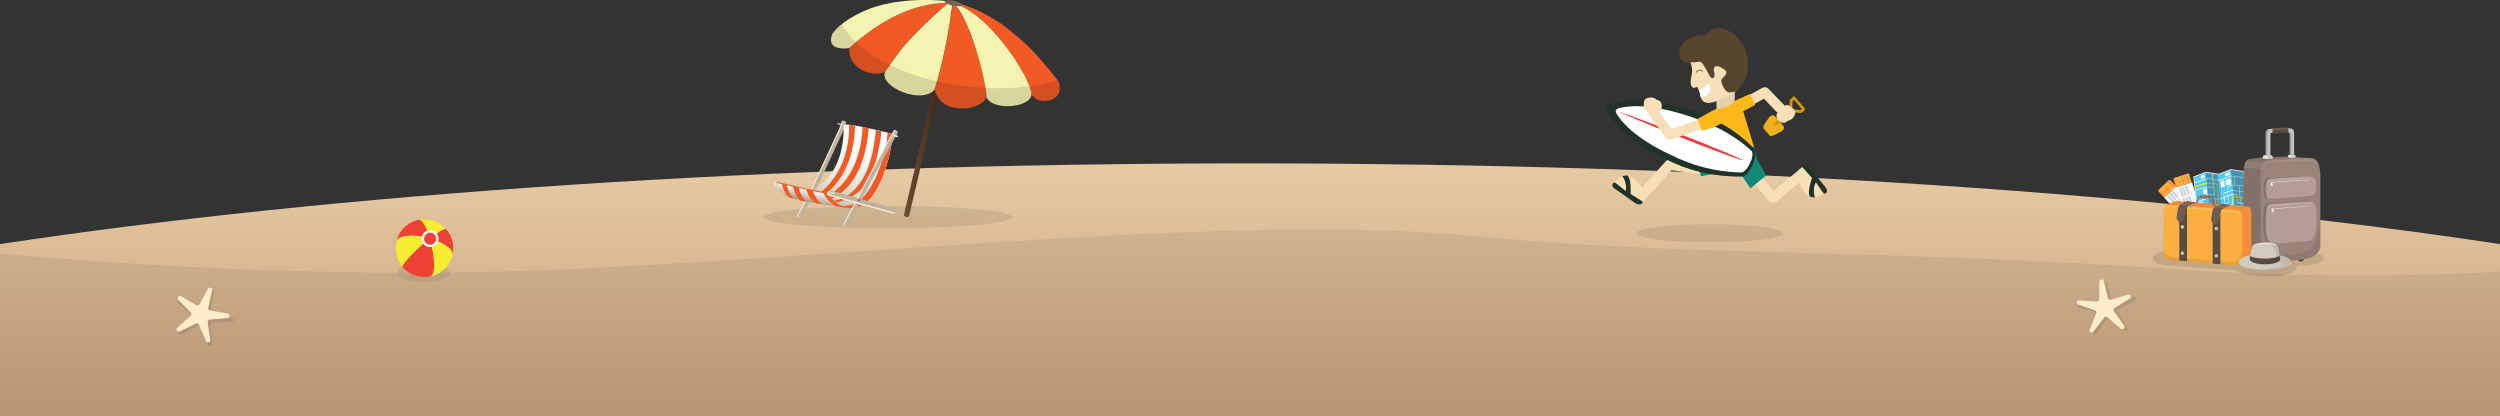 <?xml version="1.0" encoding="utf-8"?>
<!-- Generator: Adobe Illustrator 19.0.0, SVG Export Plug-In . SVG Version: 6.00 Build 0)  -->
<svg version="1.1" id="Layer_1" xmlns="http://www.w3.org/2000/svg" xmlns:xlink="http://www.w3.org/1999/xlink" x="0px" y="0px"
	 viewBox="0 0 1400.1 233" style="enable-background:new 0 0 1400.1 233;" xml:space="preserve">
<rect x="0" y="0" width="1400.1" height="233" fill="#333333" stroke="none"/>
<style type="text/css">
	.st0{fill-rule:evenodd;clip-rule:evenodd;fill:url(#XMLID_4586_);}
	.st1{opacity:8.000000e-002;fill-rule:evenodd;clip-rule:evenodd;fill:#231F20;}
	.st2{opacity:0.1;}
	.st3{fill:#FFECC9;}
	.st4{opacity:0.1;fill:#231F20;}
	.st5{opacity:8.000000e-002;fill:#231F20;}
	.st6{fill:#EF4136;}
	.st7{fill:#F9ED32;}
	.st8{fill:#FFFFFF;}
	.st9{opacity:0.13;fill:#231F20;}
	.st10{fill:#FAAF40;}
	.st11{fill:#D0D2D3;}
	.st12{fill:#F58D3E;}
	.st13{fill:#E6E7E8;}
	.st14{fill:#52CAF5;}
	.st15{fill:#FFF100;}
	.st16{opacity:0.31;}
	.st17{fill:#231F20;}
	.st18{fill:#414042;}
	.st19{fill:#837167;}
	.st20{opacity:9.000000e-002;}
	.st21{fill:#9A8479;}
	.st22{fill:#B39D94;}
	.st23{opacity:0.17;}
	.st24{fill:#C1C3C5;}
	.st25{fill:#E5E6E7;}
	.st26{fill:#CED0D1;}
	.st27{fill:#9B9D9F;}
	.st28{fill:#594A42;}
	.st29{fill:#806F65;}
	.st30{fill:#FDC35A;}
	.st31{fill:#6E5B52;}
	.st32{fill:#A9ABAD;}
	.st33{fill:#BBBDBF;}
	.st34{fill:#78685F;}
	.st35{fill:#D1CCBE;}
	.st36{fill:#E4DECE;}
	.st37{fill:#F0AF1D;}
	.st38{fill:#D79604;}
	.st39{fill:#FCB919;}
	.st40{fill:#E6D1AD;}
	.st41{fill:#F7E0B7;}
	.st42{fill:#128977;}
	.st43{fill:#213228;}
	.st44{fill:#58452D;}
	.st45{fill:#EE3B3F;}
	.st46{fill:#897F69;}
	.st47{fill:#F5EBD7;}
	.st48{fill:#C8C3BA;}
	.st49{fill:#BEB19E;}
	.st50{fill:url(#XMLID_4961_);}
	.st51{fill:#F15A24;}
	.st52{fill:url(#XMLID_4978_);}
	.st53{fill:url(#XMLID_4981_);}
	.st54{fill:#7C7467;}
	.st55{fill:url(#XMLID_4982_);}
	.st56{fill:#F5F3B2;}
	.st57{fill:#736357;}
	.st58{opacity:0.12;fill:#070707;}
</style>
<g id="Package_x5F_Cover">
</g>
<linearGradient id="XMLID_4586_" gradientUnits="userSpaceOnUse" x1="700.029" y1="-94.129" x2="700.029" y2="277.093">
	<stop  offset="0" style="stop-color:#FADEB8"/>
	<stop  offset="0.517" style="stop-color:#E5C9A2"/>
	<stop  offset="1" style="stop-color:#BD9070"/>
</linearGradient>
<path id="XMLID_4970_" class="st0" d="M1400.1,136.7V233H0v-96.3c185.6-28.1,430.9-45.2,700-45.2S1214.5,108.6,1400.1,136.7z"/>
<path id="XMLID_4969_" class="st1" d="M1400.1,152.1V233H0v-91c82.2,7.5,203.1,14.1,317.2,8.8c176.5-8.1,377.4-30.9,505.2-18.8
	c127.8,12.1,215.8,6.7,396.7,18.8C1293.4,155.8,1354,154.8,1400.1,152.1z"/>
<g id="XMLID_4966_">
	<path id="XMLID_4968_" class="st2" d="M120,164.1c-0.7,3.3-1.4,6.6-2.1,9.8c-0.2,0.7,0.4,1.4,1.1,1.6c3.6,0.7,7.1,1.6,10.7,2.5
		c1.6,0.4,1.4,2.5-0.2,2.5c-3.6,0-7.1,0-10.7,0.2c-0.8,0-1.3,0.7-1.2,1.4c0.5,3.4,0.9,6.7,1.2,10c0.1,1.5-1.9,1.9-2.4,0.6
		c-1.2-3.1-2.5-6.2-3.9-9.3c-0.3-0.7-1.1-1-1.8-0.7c-3.1,1.5-6.1,3-9,4.6c-1.3,0.7-2.5-1-1.5-2c2.4-2.3,4.9-4.6,7.4-6.9
		c0.5-0.5,0.5-1.3,0-1.8c-2.6-2.4-5.3-4.7-8-7c-1.2-1,0-2.7,1.5-2.1c3.3,1.6,6.6,3.2,9.7,5c0.7,0.4,1.5,0.2,1.9-0.5
		c1.6-3,3.1-5.9,4.7-8.9C118.1,161.8,120.3,162.7,120,164.1z"/>
	<path id="XMLID_4967_" class="st3" d="M118.8,162.6l-2.2,9.8c-0.2,0.7,0.3,1.4,1,1.5l9.9,1.7c1.4,0.2,1.4,2.4-0.1,2.5l-10,0.9
		c-0.7,0.1-1.2,0.7-1.1,1.4l1.5,9.9c0.2,1.5-1.8,2-2.4,0.7l-4-9.2c-0.3-0.7-1.1-0.9-1.7-0.6l-9,4.4c-1.3,0.7-2.5-1.1-1.4-2.1
		l7.5-6.6c0.5-0.5,0.6-1.3,0.1-1.8l-7-7.2c-1-1.1,0.3-2.7,1.5-2l8.6,5.1c0.6,0.4,1.4,0.1,1.8-0.5l4.7-8.9
		C117.2,160.5,119.1,161.2,118.8,162.6z"/>
</g>
<g id="XMLID_4963_">
	<path id="XMLID_4965_" class="st2" d="M1179.9,158.2c0.8,3.2,1.7,6.4,2.5,9.6c0.2,0.7,0.9,1.1,1.7,0.9c3.5-0.9,7-1.8,10.5-2.5
		c1.6-0.3,2.3,1.6,0.9,2.3c-3.2,1.5-6.3,3.2-9.3,4.9c-0.7,0.4-0.9,1.2-0.4,1.8c1.9,2.7,3.7,5.5,5.5,8.3c0.8,1.2-0.8,2.6-1.9,1.6
		c-2.5-2.2-5-4.4-7.6-6.5c-0.6-0.5-1.4-0.4-1.9,0.2c-2.1,2.7-4,5.3-5.9,8.1c-0.8,1.2-2.7,0.3-2.2-1.1c1.1-3.1,2.3-6.2,3.5-9.3
		c0.3-0.7-0.1-1.4-0.8-1.6c-3.3-1-6.7-1.8-10.2-2.6c-1.5-0.3-1.2-2.4,0.4-2.5c3.6-0.1,7.2,0,10.8,0.1c0.8,0,1.4-0.5,1.4-1.3
		c0.1-3.3,0.1-6.6,0.2-9.9C1177.2,157,1179.6,156.8,1179.9,158.2z"/>
	<path id="XMLID_4964_" class="st3" d="M1178.2,157.4l2.4,9.6c0.2,0.7,0.9,1.1,1.6,0.9l9.5-2.9c1.4-0.4,2.3,1.5,1,2.2l-8.4,5.3
		c-0.6,0.4-0.8,1.2-0.4,1.8l5.7,8.1c0.8,1.2-0.7,2.6-1.8,1.7l-7.6-6.4c-0.5-0.5-1.4-0.4-1.8,0.2l-6,7.9c-0.9,1.2-2.7,0.1-2.1-1.2
		l3.7-9.2c0.3-0.7-0.1-1.4-0.7-1.6l-9.4-3.2c-1.4-0.5-1-2.5,0.5-2.4l9.9,0.7c0.7,0,1.3-0.5,1.3-1.2l0.2-9.9
		C1175.8,156.3,1177.9,156,1178.2,157.4z"/>
</g>
<ellipse id="XMLID_4561_" class="st4" cx="497.2" cy="121.6" rx="69.7" ry="6.3"/>
<ellipse id="XMLID_4583_" class="st4" cx="957.7" cy="130.6" rx="41.2" ry="5.1"/>
<g id="XMLID_4960_">
	<ellipse id="XMLID_4962_" class="st5" cx="237.2" cy="152.7" rx="14.7" ry="5.3"/>
	<g id="g4146_8_">
		<path id="path4088_8_" class="st6" d="M253.4,142.8c0.6-2.5,0.6-5.3-0.1-8c-0.7-2.5-1.9-4.7-3.5-6.5c0,0-0.1-0.1-0.2-0.1
			c-0.1,0-0.2,0-0.3,0c-0.2,0-0.5,0.1-0.9,0.3c-0.4,0.2-0.8,0.4-1.3,0.6c-0.5,0.3-1,0.6-1.6,1c-0.4,0.2-0.8,0.5-1.2,0.8c0,0,0,0,0,0
			c0.2,0.2,0.3,0.5,0.5,0.8c0.1,0.3,0.2,0.6,0.3,0.9s0.1,0.6,0.2,0.9c0,0.3,0,0.6,0,0.9c0,0.3-0.1,0.5-0.2,0.8c0,0,0.1,0,0.1,0
			c0.9,0.4,1.7,0.8,2.5,1.2c0.8,0.4,1.5,0.8,2.1,1.3c0.6,0.4,1.2,0.9,1.7,1.3c0.2,0.2,0.5,0.4,0.7,0.7c0.2,0.2,0.4,0.4,0.5,0.7
			c0.2,0.2,0.3,0.4,0.4,0.7c0.1,0.2,0.2,0.4,0.2,0.6c0.1,0.2,0.1,0.4,0.1,0.6C253.5,142.4,253.4,142.6,253.4,142.8z"/>
		<path id="path4136_8_" class="st7" d="M244.3,130.9c0.4-0.3,0.8-0.6,1.2-0.8c0.6-0.4,1.1-0.7,1.6-1c0.5-0.3,0.9-0.5,1.3-0.6
			c0.4-0.2,0.7-0.2,0.9-0.3c0.1,0,0.2,0,0.3,0c0.1,0,0.1,0.1,0.2,0.1c-3.7-4.2-9.5-6.3-15.3-5.1c0.1,0,0.2,0,0.4,0
			c0.2,0,0.3,0.1,0.5,0.2c0.2,0.1,0.3,0.2,0.5,0.3c0.2,0.1,0.3,0.3,0.5,0.5c0.3,0.3,0.7,0.8,1,1.3c0.3,0.5,0.7,1.1,1,1.8
			c0.3,0.7,0.7,1.4,1,2.2c0.1,0,0.2-0.1,0.3-0.1c0.3-0.1,0.6-0.1,0.9-0.1c0.3,0,0.6,0,0.9,0c0.3,0,0.6,0.1,0.9,0.2
			c0.3,0.1,0.5,0.2,0.8,0.4c0.3,0.1,0.5,0.3,0.7,0.5C243.9,130.4,244.1,130.6,244.3,130.9z"/>
		<path id="path4133_8_" class="st6" d="M239.3,129.4c-0.3-0.8-0.6-1.5-1-2.2c-0.3-0.7-0.7-1.3-1-1.8c-0.3-0.5-0.7-1-1-1.3
			c-0.2-0.2-0.3-0.3-0.5-0.5c-0.2-0.1-0.3-0.2-0.5-0.3c-0.2-0.1-0.3-0.1-0.5-0.2c-0.1,0-0.2,0-0.3,0c-0.3,0.1-0.7,0.1-1,0.2
			c-5.9,1.6-10.2,6.3-11.5,11.8c0.1-0.2,0.1-0.4,0.2-0.6c0.1-0.2,0.2-0.4,0.4-0.5c0.2-0.2,0.3-0.3,0.5-0.5c0.2-0.1,0.4-0.3,0.7-0.4
			c0.2-0.1,0.5-0.2,0.8-0.3c0.3-0.1,0.6-0.2,0.9-0.3c0.6-0.2,1.4-0.3,2.1-0.4c0.8-0.1,1.6-0.1,2.5-0.2c0.9,0,1.8,0,2.8,0.1
			c1,0.1,2,0.2,3,0.4c0.1,0,0.3,0.1,0.4,0.1c0-0.1,0.1-0.3,0.1-0.4c0.1-0.3,0.2-0.5,0.4-0.8c0.1-0.2,0.3-0.5,0.5-0.7
			c0.2-0.2,0.4-0.4,0.6-0.6c0.2-0.2,0.5-0.3,0.7-0.5C238.9,129.5,239.1,129.5,239.3,129.4z"/>
		<path id="path4070_8_" class="st7" d="M225.6,149.7c0-0.1-0.1-0.1-0.1-0.2c0-0.1,0-0.2,0-0.3c0.1-0.3,0.2-0.6,0.4-0.9
			c0.2-0.4,0.5-0.8,0.9-1.3c0.4-0.5,0.8-1,1.3-1.6c0.5-0.6,1-1.2,1.6-1.8c0.6-0.6,1.2-1.3,2-2c0.7-0.7,1.5-1.4,2.3-2.2
			c0.8-0.7,1.6-1.5,2.4-2.2c0.3-0.3,0.6-0.5,0.9-0.7c0,0,0,0,0,0c-0.2-0.2-0.3-0.5-0.5-0.7c-0.1-0.3-0.2-0.6-0.3-0.9
			s-0.1-0.6-0.1-0.9c0-0.3,0-0.6,0-0.9c0-0.1,0.1-0.3,0.1-0.4c-0.1,0-0.3-0.1-0.4-0.1c-1-0.2-2.1-0.3-3-0.4c-1-0.1-1.9-0.1-2.8-0.1
			c-0.9,0-1.7,0.1-2.5,0.2c-0.8,0.1-1.5,0.2-2.1,0.4c-0.3,0.1-0.6,0.2-0.9,0.3c-0.3,0.1-0.5,0.2-0.8,0.3c-0.2,0.1-0.5,0.3-0.7,0.4
			c-0.2,0.1-0.4,0.3-0.5,0.5c-0.2,0.2-0.3,0.3-0.4,0.5c-0.1,0.2-0.2,0.4-0.2,0.6c-0.6,2.5-0.6,5.3,0.1,8
			C222.8,145.7,224,147.9,225.6,149.7z"/>
		<path id="path4058_8_" class="st6" d="M241.2,154.7c0.1,0,0.2-0.1,0.3-0.1c0.1-0.1,0.2-0.2,0.4-0.3c0.1-0.1,0.2-0.3,0.3-0.5
			c0.1-0.2,0.2-0.4,0.3-0.6c0.2-0.5,0.3-1,0.4-1.6c0.1-0.6,0.2-1.3,0.2-2.1c0-0.8,0-1.6,0-2.4c0-0.9-0.1-1.8-0.2-2.7
			c-0.1-1-0.2-2-0.4-3c-0.2-1-0.3-2.1-0.6-3.2c0,0,0-0.1,0-0.1c-0.3,0.1-0.6,0.1-0.8,0.1c-0.3,0-0.6,0-0.9,0c-0.3,0-0.6-0.1-0.9-0.2
			c-0.3-0.1-0.5-0.2-0.8-0.4c-0.3-0.1-0.5-0.3-0.7-0.5c-0.2-0.2-0.4-0.4-0.6-0.6c-0.1,0.1-0.2,0.1-0.3,0.2c-0.8,0.7-1.6,1.4-2.4,2.2
			c-0.8,0.7-1.6,1.5-2.3,2.2c-0.7,0.7-1.4,1.4-2,2c-0.6,0.7-1.2,1.3-1.7,1.9c-0.5,0.6-1,1.1-1.4,1.6c-0.4,0.5-0.7,1-1,1.4
			c-0.3,0.4-0.4,0.7-0.5,1c-0.1,0.1-0.1,0.3-0.1,0.4c0,0.1,0,0.2,0,0.3c0,0.1,0.1,0.1,0.1,0.2C229.5,154,235.3,156,241.2,154.7z"/>
		<path id="path4004_8_" class="st7" d="M241.9,154.6c5.9-1.6,10.2-6.3,11.5-11.8c0.1-0.2,0.1-0.4,0.1-0.6c0-0.2,0-0.4-0.1-0.6
			c-0.1-0.2-0.1-0.4-0.2-0.6c-0.1-0.2-0.2-0.4-0.4-0.7c-0.2-0.2-0.3-0.4-0.5-0.7c-0.2-0.2-0.4-0.4-0.7-0.7c-0.5-0.4-1.1-0.9-1.7-1.3
			c-0.6-0.4-1.4-0.9-2.1-1.3c-0.8-0.4-1.6-0.8-2.5-1.2c0,0-0.1,0-0.1,0c0,0,0,0,0,0.1c-0.1,0.3-0.2,0.5-0.4,0.8
			c-0.1,0.2-0.3,0.5-0.5,0.7c-0.2,0.2-0.4,0.4-0.6,0.6c-0.2,0.2-0.5,0.3-0.8,0.5c-0.3,0.1-0.5,0.2-0.9,0.3c0,0,0,0-0.1,0
			c0,0,0,0.1,0,0.1c0.2,1.1,0.4,2.1,0.6,3.2c0.2,1,0.3,2,0.4,3c0.1,1,0.2,1.9,0.2,2.7c0,0.9,0,1.7,0,2.4c0,0.8-0.1,1.4-0.2,2.1
			c-0.1,0.6-0.2,1.2-0.4,1.6c-0.1,0.2-0.2,0.4-0.3,0.6c-0.1,0.2-0.2,0.3-0.3,0.5c-0.1,0.1-0.2,0.3-0.4,0.3c-0.1,0.1-0.2,0.1-0.3,0.2
			C241.4,154.7,241.6,154.7,241.9,154.6z"/>
	</g>
	<circle id="XMLID_4190_" class="st8" cx="240.9" cy="133.7" r="4.7"/>
	<circle id="XMLID_4554_" class="st6" cx="240.9" cy="133.7" r="3.4"/>
</g>
<g id="XMLID_4615_">
	<path id="XMLID_4959_" class="st9" d="M1219.4,139.9c-16.6,0-16.4,7.2-8.5,8.4c7.9,1.1,40.2,2.9,40.2,2.9s7.1,3.6,21,3.6
		c13.9,0,14.6-6,14.6-6s14.9,0.1,14.5-4.6c-0.4-4.7-26.9-3.2-26.9-3.2L1219.4,139.9z"/>
	<g id="XMLID_4934_">
		<g id="XMLID_4957_">
			<path id="XMLID_4958_" class="st8" d="M1227.8,114.1l-9.1-9.7l-6.7,6.3l9.1,9.7c0.3,0.3,0.7,0.3,1,0l5.6-5.3
				C1228.1,114.8,1228.1,114.4,1227.8,114.1z"/>
		</g>
		<g id="XMLID_4955_">
			<path id="XMLID_4956_" class="st10" d="M1215.5,101c-0.3-0.3-0.7-0.3-1,0l-5.6,5.3c-0.3,0.3-0.3,0.7,0,1l3.2,3.4l6.7-6.3
				L1215.5,101z"/>
		</g>
		<g id="XMLID_4953_">
			
				<rect id="XMLID_4954_" x="1215.6" y="110.5" transform="matrix(0.685 0.728 -0.728 0.685 465.112 -855.063)" class="st11" width="12.5" height="0.3"/>
		</g>
		<g id="XMLID_4951_">
			
				<rect id="XMLID_4952_" x="1215.6" y="108.4" transform="matrix(0.685 0.728 -0.728 0.685 462.848 -852.963)" class="st11" width="5.3" height="1.3"/>
		</g>
		<g id="XMLID_4949_">
			
				<rect id="XMLID_4950_" x="1214.4" y="109.6" transform="matrix(0.685 0.728 -0.728 0.685 463.32 -851.658)" class="st11" width="5.3" height="1.3"/>
		</g>
		<g id="XMLID_4947_">
			
				<rect id="XMLID_4948_" x="1213.1" y="110.8" transform="matrix(0.685 0.728 -0.728 0.685 463.793 -850.371)" class="st11" width="5.3" height="1.3"/>
		</g>
		<g id="XMLID_4945_">
			
				<rect id="XMLID_4946_" x="1219.8" y="112.8" transform="matrix(0.685 0.728 -0.728 0.685 467.333 -854.579)" class="st11" width="5.3" height="1.3"/>
		</g>
		<g id="XMLID_4943_">
			
				<rect id="XMLID_4944_" x="1218.5" y="114" transform="matrix(0.685 0.728 -0.728 0.685 467.805 -853.274)" class="st11" width="5.3" height="1.3"/>
		</g>
		<g id="XMLID_4941_">
			
				<rect id="XMLID_4942_" x="1217.2" y="115.2" transform="matrix(0.685 0.728 -0.728 0.685 468.271 -851.981)" class="st11" width="5.3" height="1.3"/>
		</g>
		<g id="XMLID_4939_">
			<path id="XMLID_4940_" class="st12" d="M1215,107.2l-0.1-0.2l0-0.1c0,0,0.1-0.1,0.1-0.1c0,0,0,0,0,0c0,0,0,0,0,0c0,0,0,0,0,0
				c0,0,0,0,0,0c0,0,0,0,0,0c0,0,0,0,0,0c0,0,0,0-0.1,0l-0.1-0.4c0,0,0,0,0,0c0,0,0,0,0,0c0,0,0,0,0,0l0,0l0,0l0,0
				c0,0,0.1,0,0.1-0.1c0,0,0.1-0.1,0.1-0.1c0,0,0,0,0,0c0,0,0,0,0,0c0,0,0,0,0,0c0,0,0-0.1-0.1-0.1c0,0,0,0-0.1-0.1
				c-0.1-0.1-0.1-0.1-0.2-0.1c0,0,0,0,0,0c0,0,0,0,0,0s0,0,0,0v0c0,0,0,0,0,0c0,0,0,0,0,0l-0.1-0.4l0-0.1c0.1-0.1,0.2-0.2,0.2-0.3
				c0,0,0,0,0,0c0.1-0.1,0.1-0.2,0.2-0.3c0,0,0,0,0,0c0,0,0-0.1,0.1-0.1c0,0,0,0,0,0c0,0,0-0.1,0.1-0.1c0,0,0,0,0,0
				c0-0.1,0-0.1,0-0.1c0,0,0,0,0,0c0,0,0,0,0,0l0,0l0,0c0,0-0.1,0-0.2,0c0,0,0,0,0,0c0,0,0,0-0.1,0c0,0-0.1,0-0.1,0
				c-0.1,0-0.1,0.1-0.2,0.1c-0.1,0-0.2,0.1-0.3,0.2c0,0,0,0,0,0c-0.1,0-0.1,0.1-0.2,0.2l0,0l0,0l0,0l0,0l0,0l0,0l0,0l-0.1,0
				c0,0,0,0,0,0l-0.5-0.2c0,0,0,0,0,0c0,0,0,0,0,0l0,0l0,0l0,0v0c0,0,0,0,0,0c0,0,0,0,0,0c0,0-0.1-0.1-0.1-0.2c0,0,0,0,0,0
				c0,0,0,0-0.1-0.1c0,0,0,0,0,0c0,0-0.1,0-0.1,0c0,0,0,0,0,0c0,0-0.1,0.1-0.1,0.1c0,0,0,0,0,0c0,0,0,0,0,0l0,0l0,0l0,0l0,0
				c0,0,0,0,0,0l-0.2-0.1c0,0,0,0,0,0c0,0,0,0,0,0c0-0.1,0-0.1-0.1-0.1l0,0l0,0c0,0,0,0-0.1,0c0,0,0,0,0,0c0,0,0,0,0,0l-0.3-0.1
				l-0.2,0.2l0,0l0,0l0.3,0.3l0.3,0.3c0,0,0,0,0,0c0,0,0,0,0,0c0,0,0,0,0,0c0,0,0,0,0,0l0,0l0,0l0,0c0,0,0,0.1-0.1,0.1c0,0,0,0,0,0
				c0,0,0,0,0,0c0,0,0,0,0,0c0,0,0.1,0,0.2,0l0,0v0l0,0l0,0c0,0,0,0,0,0c0,0,0,0,0,0c0,0,0,0,0,0l0.3,0.3l0.3,0.3
				c-0.3,0.3-0.6,0.7-0.8,0.9c0,0,0,0,0,0.1c0,0,0,0,0,0.1l0,0l0,0l-0.7-0.1l-0.2,0.3l0,0l0,0l0.6,0.3l0,0c0,0,0,0,0,0.1
				c0,0,0,0,0,0c0,0,0,0,0,0c0,0,0,0,0,0c0,0,0.1,0,0.1,0l0,0l0,0l0.3,0.6l0.3-0.2l-0.1-0.7l0,0l0,0l0,0l0,0
				c0.3-0.2,0.6-0.4,0.9-0.6c0.1-0.1,0.1-0.1,0.2-0.2l0.4,0.5c0,0,0,0,0,0l0,0c0,0,0,0,0,0v0c0,0.1-0.1,0.1-0.1,0.1c0,0,0,0.1,0,0.1
				c0,0,0,0,0,0c0,0,0.1,0,0.2-0.1v0v0c0,0,0,0,0,0l0,0c0,0,0,0,0,0c0,0,0,0,0,0l0.6,0.7l0,0l0,0L1215,107.2z"/>
		</g>
		<g id="XMLID_4937_">
			
				<rect id="XMLID_4938_" x="1208.7" y="108.1" transform="matrix(0.685 0.728 -0.728 0.685 459.958 -847.733)" class="st12" width="4.2" height="0.5"/>
		</g>
		<g id="XMLID_4935_">
			
				<rect id="XMLID_4936_" x="1214" y="102.8" transform="matrix(0.685 0.728 -0.728 0.685 457.991 -853.194)" class="st12" width="4.2" height="1.1"/>
		</g>
	</g>
	<g id="XMLID_4909_">
		<g id="XMLID_4932_">
			<path id="XMLID_4933_" class="st8" d="M1231.6,114.8l-4-12.7l-8.7,2.8l4,12.7c0.1,0.4,0.5,0.6,0.9,0.5l7.4-2.4
				C1231.5,115.5,1231.7,115.1,1231.6,114.8z"/>
		</g>
		<g id="XMLID_4930_">
			<path id="XMLID_4931_" class="st10" d="M1226.1,97.7c-0.1-0.4-0.5-0.6-0.9-0.5l-7.4,2.4c-0.4,0.1-0.6,0.5-0.5,0.9l1.4,4.4
				l8.7-2.8L1226.1,97.7z"/>
		</g>
		<g id="XMLID_4928_">
			
				<rect id="XMLID_4929_" x="1221.5" y="108.9" transform="matrix(0.304 0.953 -0.953 0.304 958.216 -1093.695)" class="st11" width="12.5" height="0.3"/>
		</g>
		<g id="XMLID_4926_">
			
				<rect id="XMLID_4927_" x="1222.5" y="105.4" transform="matrix(0.304 0.953 -0.953 0.304 953.639 -1093.333)" class="st11" width="5.3" height="1.3"/>
		</g>
		<g id="XMLID_4924_">
			
				<rect id="XMLID_4925_" x="1220.9" y="106" transform="matrix(0.304 0.953 -0.953 0.304 952.994 -1091.378)" class="st11" width="5.3" height="1.3"/>
		</g>
		<g id="XMLID_4922_">
			
				<rect id="XMLID_4923_" x="1219.2" y="106.5" transform="matrix(0.304 0.953 -0.953 0.304 952.338 -1089.438)" class="st11" width="5.3" height="1.3"/>
		</g>
		<g id="XMLID_4920_">
			
				<rect id="XMLID_4921_" x="1224.4" y="111.2" transform="matrix(0.304 0.953 -0.953 0.304 960.357 -1091.082)" class="st11" width="5.3" height="1.3"/>
		</g>
		<g id="XMLID_4918_">
			
				<rect id="XMLID_4919_" x="1222.7" y="111.7" transform="matrix(0.304 0.953 -0.953 0.304 959.704 -1089.125)" class="st11" width="5.3" height="1.3"/>
		</g>
		<g id="XMLID_4916_">
			
				<rect id="XMLID_4917_" x="1221" y="112.2" transform="matrix(0.304 0.953 -0.953 0.304 959.056 -1087.187)" class="st11" width="5.3" height="1.3"/>
		</g>
		<g id="XMLID_4914_">
			<path id="XMLID_4915_" class="st12" d="M1223,103l0-0.2l0-0.1c0,0,0.1,0,0.1,0c0,0,0,0,0,0c0,0,0,0,0,0c0,0,0,0,0,0c0,0,0,0,0,0
				c0,0,0,0,0,0c0,0,0,0,0,0c0,0,0,0-0.1,0l0-0.4c0,0,0,0,0,0c0,0,0,0,0,0c0,0,0,0,0,0l0,0l0,0l0,0c0,0,0.1,0,0.1,0c0,0,0.1,0,0.1,0
				c0,0,0,0,0,0c0,0,0,0,0,0c0,0,0,0,0,0c0,0,0-0.1,0-0.2c0,0,0-0.1,0-0.1c0-0.1-0.1-0.2-0.1-0.2c0,0,0,0,0,0c0,0,0,0,0,0
				c0,0,0,0,0,0v0c0,0,0,0,0,0c0,0,0,0,0,0l0.1-0.4l0-0.1c0.1,0,0.2-0.1,0.3-0.1c0,0,0,0,0,0c0.1-0.1,0.2-0.1,0.3-0.2c0,0,0,0,0,0
				c0,0,0.1-0.1,0.1-0.1c0,0,0,0,0,0c0,0,0.1-0.1,0.1-0.1c0,0,0,0,0,0c0,0,0.1-0.1,0.1-0.1c0,0,0,0,0,0c0,0,0,0,0,0l0,0l0,0
				c0-0.1-0.1-0.1-0.2-0.1c0,0,0,0,0,0c0,0,0,0-0.1,0c0,0-0.1,0-0.1,0c-0.1,0-0.2,0-0.2,0c-0.1,0-0.2,0-0.3,0c0,0,0,0-0.1,0
				c-0.1,0-0.2,0-0.2,0.1l0,0l0,0l0,0l0,0l0,0l0,0l0,0l0,0c0,0,0,0,0,0l-0.4-0.4c0,0,0,0,0,0c0,0,0,0,0,0l0,0l0,0l0,0v0
				c0,0,0,0,0.1,0c0,0,0,0,0,0c0,0,0-0.2,0-0.3c0,0,0,0,0,0c0,0,0-0.1,0-0.1c0,0,0,0,0,0c0,0,0-0.1-0.1-0.1c0,0,0,0,0,0
				c0,0-0.1,0-0.1,0c0,0,0,0,0,0c0,0,0,0,0,0l0,0l0,0l0,0l0,0c0,0,0,0,0,0l-0.2-0.2c0,0,0,0,0,0c0,0,0,0,0,0c0.1,0,0-0.1,0-0.2l0,0
				l0,0c0,0,0,0-0.1,0c0,0,0,0,0,0c0,0,0,0,0,0l-0.2-0.3l-0.3,0.1l0,0l0,0l0.1,0.4l0.1,0.4c0,0,0,0,0,0c0,0,0,0,0,0c0,0,0,0,0,0
				c0,0,0,0,0,0l0,0l0,0v0c0,0-0.1,0.1-0.1,0.1c0,0,0,0,0,0c0,0,0,0,0,0c0,0,0,0,0,0c0,0,0.1,0.1,0.2,0.1l0,0v0l0,0l0,0c0,0,0,0,0,0
				c0,0,0,0,0,0c0,0,0,0,0,0l0.1,0.4l0.1,0.3c-0.4,0.2-0.8,0.3-1.1,0.5c0,0,0,0-0.1,0s0,0-0.1,0l0,0l0,0l-0.6-0.4l-0.3,0.2l0,0l0,0
				l0.4,0.5l0,0c0,0,0,0-0.1,0c0,0,0,0,0,0c0,0,0,0,0,0c0,0,0,0,0,0c0,0,0.1,0,0.1,0l0,0l0,0l0,0.7l0.4,0l0.2-0.7l0,0l0,0l0,0
				l-0.1,0c0.3,0,0.7-0.1,1.1-0.1c0.1,0,0.2,0,0.3,0l0.1,0.6c0,0,0,0,0,0l0,0c0,0,0,0,0,0l0,0c-0.1,0-0.1,0.1-0.1,0.1
				c0,0,0,0.1,0,0.1c0,0,0,0,0,0c0,0,0.1,0,0.2,0v0v0c0,0,0,0,0,0l0,0c0,0,0,0,0,0c0,0,0,0,0,0l0.2,0.9l0,0l0,0L1223,103z"/>
		</g>
		<g id="XMLID_4912_">
			
				<rect id="XMLID_4913_" x="1216.6" y="102" transform="matrix(0.304 0.953 -0.953 0.304 945.452 -1089.897)" class="st12" width="4.2" height="0.5"/>
		</g>
		<g id="XMLID_4910_">
			
				<rect id="XMLID_4911_" x="1223.6" y="99.4" transform="matrix(0.304 0.953 -0.953 0.304 948.187 -1098.082)" class="st12" width="4.2" height="1.1"/>
		</g>
	</g>
	<g id="XMLID_4845_">
		<g id="XMLID_4906_">
			<g id="XMLID_4907_">
				<polygon id="XMLID_4908_" class="st13" points="1228.3,98.9 1230.6,121.2 1237.6,118.7 1235.2,96.2 				"/>
			</g>
		</g>
		<g id="XMLID_4903_">
			<g id="XMLID_4904_">
				<polygon id="XMLID_4905_" class="st13" points="1242.5,97.3 1244.8,119.7 1237.6,118.7 1235.2,96.2 				"/>
			</g>
		</g>
		<g id="XMLID_4900_">
			<g id="XMLID_4901_">
				<polygon id="XMLID_4902_" class="st13" points="1242.5,97.3 1244.8,119.7 1251.8,117.2 1249.3,94.7 				"/>
			</g>
		</g>
		<g id="XMLID_4897_">
			<g id="XMLID_4898_">
				<polygon id="XMLID_4899_" class="st13" points="1256.6,95.8 1259,118.2 1251.8,117.2 1249.3,94.7 				"/>
			</g>
		</g>
		<g id="XMLID_4895_">
			<polygon id="XMLID_4896_" class="st14" points="1237.5,118.1 1231,120.5 1228.8,99.3 1235.2,96.7 1242.5,97.9 1249.4,95.2 
				1256.2,96.3 1258.5,117.5 1251.7,116.6 1244.8,119.1 			"/>
		</g>
		<g id="XMLID_4893_">
			<polygon id="XMLID_4894_" class="st8" points="1256.6,99.7 1256.5,99.3 1249.8,98.3 1249.7,98.3 1242.8,100.8 1236.6,99.7 
				1236.6,99.7 1229.1,102.2 1229.1,102.6 1236.6,100.1 1242.9,101.2 1249.8,98.7 			"/>
		</g>
		<g id="XMLID_4891_">
			<path id="XMLID_4892_" class="st8" d="M1238.7,97.3l1.3,11.7c0,0,0,0,0,0c-0.1,0.2-1.2-0.1-1.7-0.2c-0.4-0.1-0.7-0.2-0.9-0.2
				c-0.6,0-2.8,0.5-3.6,1c-0.7,0.5-0.5,1.9-0.3,3.4c0,0.3,0.1,0.7,0.1,1l0.6,5.2l0.3-0.1l-0.5-5.1c0-0.3-0.1-0.7-0.1-1
				c-0.2-1.3-0.3-2.6,0.2-3c0.7-0.5,2.8-1,3.4-1c0.2,0,0.5,0.1,0.8,0.2c1,0.2,1.7,0.4,2,0.1c0.1-0.1,0.1-0.2,0.1-0.4l-1.2-11.6
				L1238.7,97.3z"/>
		</g>
		<g id="XMLID_4889_">
			<path id="XMLID_4890_" class="st8" d="M1257.1,104.4l0-0.4c-2.5-0.2-6.5-0.5-6.8-0.5c-0.2,0-0.6,0.2-1,0.4
				c-0.3,0.1-0.6,0.2-0.8,0.3l0,0c-0.5,0.1-1.4,0.4-1.2,1.7l0.5,5.1c0,0.1,0,0.2,0,0.4c0.1,0.6,0.3,2.2,0,2.3
				c-0.4,0.2-3.1,0.9-4.2,1c-0.6,0.1-2.3-0.1-3.8-0.3c-1.3-0.1-2.4-0.3-2.7-0.2c-0.7,0.1-3.1,1.1-3.2,1.2l0.1,0.4
				c0,0,2.4-1.1,3.1-1.2c0.3,0,1.4,0.1,2.6,0.2c1.5,0.2,3.3,0.4,3.9,0.3c1.1-0.1,3.8-0.9,4.2-1.1c0.5-0.2,0.4-1.3,0.2-2.7
				c0-0.1,0-0.2,0-0.4l-0.5-5.1c-0.1-1,0.4-1.1,0.9-1.3l0,0c0.2-0.1,0.6-0.2,0.9-0.3c0.4-0.2,0.8-0.3,1-0.3
				C1250.6,103.8,1254,104.1,1257.1,104.4z"/>
		</g>
		<g id="XMLID_4887_">
			<polygon id="XMLID_4888_" class="st8" points="1255.1,117.1 1255.5,117.1 1254.1,103.9 1253.7,103.9 			"/>
		</g>
		<g id="XMLID_4884_">
			<g id="XMLID_4885_">
				
					<rect id="XMLID_4886_" x="1251.6" y="98.8" transform="matrix(0.994 -0.106 0.106 0.994 -3.677 133.452)" class="st8" width="0.4" height="5"/>
			</g>
		</g>
		<g id="XMLID_4882_">
			<path id="XMLID_4883_" class="st8" d="M1229.5,106.3l0,0.4c2.3-0.7,6-1.7,6.5-1.8c0.8-0.1,3.6,0.4,3.6,0.4l0-0.4
				c-0.1,0-2.9-0.5-3.7-0.4C1235.5,104.6,1231.8,105.6,1229.5,106.3z"/>
		</g>
		<g id="XMLID_4879_">
			<g id="XMLID_4880_">
				<path id="XMLID_4881_" class="st8" d="M1243.6,102.1l0.2,2.3c0,0.3,0.3,0.5,0.6,0.5l1.3-0.3c0.2-0.1,0.4-0.3,0.3-0.6l-0.3-2.5
					c0-0.3-0.3-0.6-0.6-0.4l-1.3,0.5C1243.7,101.6,1243.5,101.8,1243.6,102.1z"/>
			</g>
		</g>
		<g id="XMLID_4876_">
			<g id="XMLID_4877_">
				<path id="XMLID_4878_" class="st8" d="M1246.5,101.2l0.2,2.2c0,0.4,0.3,0.6,0.7,0.5l1.8-0.5c0.3-0.1,0.4-0.3,0.4-0.6l-0.3-2.3
					c0-0.4-0.4-0.6-0.7-0.5l-1.7,0.7C1246.6,100.6,1246.4,100.9,1246.5,101.2z"/>
			</g>
		</g>
		<g id="XMLID_4874_">
			<path id="XMLID_4875_" class="st8" d="M1258.1,113.8c-0.5,0-1.1-0.1-1.8-0.1c-3-0.3-3.1-0.7-3.1-0.7c0-0.3-0.1-0.8-0.1-1.3
				c-0.1-2.4-0.2-2.8-0.5-2.9c-0.3,0-1.7-0.2-2.5-0.1c-0.4,0-1.6,0.6-3.1,1.2c-1.5,0.6-3.3,1.3-3.8,1.4c-0.5,0.1-2.2-0.1-3.7-0.3
				c-1.3-0.2-2.5-0.3-2.8-0.2c-0.6,0.1-4.6,1.4-6.5,2l0,0.4c2.4-0.8,6-2,6.5-2c0.3,0,1.5,0.1,2.7,0.2c1.6,0.2,3.2,0.4,3.8,0.3
				c0.6-0.1,2.2-0.8,3.9-1.4c1.3-0.5,2.7-1.1,3-1.1c0.7-0.1,2,0,2.4,0.1c0.1,0.3,0.2,1.6,0.2,2.5c0,0.5,0.1,1,0.1,1.4
				c0,0.4,0.5,0.9,3.4,1.1c0.6,0.1,1.3,0.1,1.8,0.1L1258.1,113.8z"/>
		</g>
		<g id="XMLID_4872_">
			<path id="XMLID_4873_" class="st8" d="M1257.4,107.3c-2.4-0.3-7-0.9-7.5-0.8l-0.3,0.1c-1,0.3-3,0.9-3.4,1c-0.4,0.2-1,0.4-0.9,1.3
				l1,9.6l0.3-0.1l-1-9.5c-0.1-0.6,0.2-0.7,0.7-0.9c0.4-0.2,2.5-0.8,3.4-1l0.3-0.1c0.4-0.1,4.3,0.4,7.5,0.8L1257.4,107.3z"/>
		</g>
		<g id="XMLID_4870_">
			<polygon id="XMLID_4871_" class="st8" points="1241,118.6 1241.3,118.6 1240.5,111.2 1240.2,111.2 			"/>
		</g>
		<g id="XMLID_4868_">
			<path id="XMLID_4869_" class="st15" d="M1257.7,110.5c-2.2-0.3-6.3-0.7-6.7-0.7c-0.4,0-0.7,0.1-0.9,0.4c-0.2,0.2-0.2,0.4-0.2,0.7
				l0.2,1.9c0.1,1.3,0,1.5-0.1,1.6c-0.5,0.2-4.8,1.8-5.3,1.8c-0.4,0-1.4,0.1-1.4-0.4l-1.2-10.9c-0.1-1.1-0.3-2.3-1-2.3
				c-0.5-0.1-4.4-0.3-5.3-0.2c-0.7,0.1-4.2,1.2-6.5,1.9l0.1,0.6c2.6-0.8,5.9-1.8,6.5-1.9c0.9-0.1,4.8,0.2,5.2,0.2
				c0.1,0,0.4,0.2,0.5,1.8l1.2,10.9c0.1,0.5,0.4,1.1,2,0.9c0.6-0.1,4.9-1.6,5.4-1.8c0.6-0.3,0.5-1.5,0.4-2.1l-0.2-1.9
				c0-0.1,0-0.2,0.1-0.3c0.1-0.1,0.3-0.2,0.5-0.2c0.4,0,4.6,0.5,6.8,0.8L1257.7,110.5z"/>
		</g>
		<g id="XMLID_4865_">
			<g id="XMLID_4866_">
				<path id="XMLID_4867_" class="st8" d="M1230.8,114.1l0.5,4.7c0,0.4,0.4,0.7,0.7,0.5l1.2-0.5c0.2-0.1,0.4-0.4,0.4-0.7l-0.5-4.6
					c0-0.4-0.4-0.7-0.7-0.5l-1.2,0.4C1231,113.5,1230.8,113.8,1230.8,114.1z"/>
			</g>
		</g>
		<g id="XMLID_4862_">
			<g id="XMLID_4863_">
				<path id="XMLID_4864_" class="st8" d="M1233.8,106.8l0.2,1.5c0,0.3,0.3,0.5,0.6,0.5l1.2-0.4c0.2-0.1,0.3-0.3,0.3-0.6l-0.2-1.6
					c0-0.3-0.3-0.6-0.6-0.4l-1.2,0.5C1233.9,106.3,1233.7,106.5,1233.8,106.8z"/>
			</g>
		</g>
		<g id="XMLID_4859_">
			<g id="XMLID_4860_">
				<path id="XMLID_4861_" class="st8" d="M1238.5,117.5l1.3,0.2c0.3,0,0.5-0.2,0.4-0.5l-0.2-1.4c0-0.2-0.2-0.4-0.4-0.4l-1.3-0.2
					c-0.3,0-0.5,0.2-0.5,0.5l0.2,1.5C1238.1,117.3,1238.3,117.5,1238.5,117.5z"/>
			</g>
		</g>
		<g id="XMLID_4856_">
			<g id="XMLID_4857_">
				<path id="XMLID_4858_" class="st8" d="M1246.1,97.6l0.1,0.8c0,0.2,0.2,0.4,0.4,0.3l2.1-0.8c0.1-0.1,0.2-0.2,0.2-0.4l-0.1-0.9
					c0-0.3-0.3-0.4-0.5-0.3l-2.1,1C1246.1,97.3,1246.1,97.5,1246.1,97.6z"/>
			</g>
		</g>
		<g id="XMLID_4853_">
			<g id="XMLID_4854_">
				<path id="XMLID_4855_" class="st8" d="M1232.5,98.9l0.1,0.9c0,0.2,0.2,0.4,0.4,0.3l1.5-0.6c0.1-0.1,0.2-0.2,0.2-0.4l-0.1-1
					c0-0.3-0.3-0.4-0.5-0.3l-1.5,0.7C1232.6,98.6,1232.5,98.8,1232.5,98.9z"/>
			</g>
		</g>
		<g id="XMLID_4850_">
			<g id="XMLID_4851_">
				<path id="XMLID_4852_" class="st8" d="M1247,116.7l0.1,0.6c0,0.2,0.2,0.3,0.4,0.3l2.5-0.9c0.1,0,0.2-0.2,0.2-0.3l-0.1-0.6
					c0-0.2-0.2-0.3-0.4-0.3l-2.5,0.9C1247.1,116.4,1247,116.5,1247,116.7z"/>
			</g>
		</g>
		<g id="XMLID_4848_" class="st16">
			<polygon id="XMLID_4849_" class="st17" points="1249.4,95.2 1251.7,116.6 1258.5,117.5 1256.2,96.3 			"/>
		</g>
		<g id="XMLID_4846_" class="st16">
			<polygon id="XMLID_4847_" class="st17" points="1235.3,96.8 1237.6,118.2 1244.4,119.1 1242.1,97.9 			"/>
		</g>
	</g>
	<g id="XMLID_4697_">
		<g id="XMLID_4723_">
			<g id="XMLID_4843_">
				<path id="XMLID_4844_" class="st18" d="M1270.7,148.6L1270.7,148.6c-1,0-1.8-0.8-1.8-1.8v-0.5c0-1,0.8-1.8,1.8-1.8l0,0
					c1,0,1.8,0.8,1.8,1.8v0.5C1272.6,147.8,1271.8,148.6,1270.7,148.6z"/>
			</g>
			<g id="XMLID_4841_">
				<path id="XMLID_4842_" class="st18" d="M1288.5,146.5L1288.5,146.5c-1,0-1.8-0.8-1.8-1.8v-0.5c0-1,0.8-1.8,1.8-1.8l0,0
					c1,0,1.8,0.8,1.8,1.8v0.5C1290.4,145.7,1289.5,146.5,1288.5,146.5z"/>
			</g>
			<g id="XMLID_4839_">
				<path id="XMLID_4840_" class="st19" d="M1295.4,88.7l-9.6-0.7c-2.6-0.6-23.8-0.2-27,1.5c-1.9,1-2.4,4.7-2.4,8.8
					c0,4.1,0,38.9,0,41.7c0,2.1,2.3,4.9,4.9,5.3l0,0l0,0c0.5,0.1,0.9,0.3,1.4,0.3l9.3,1.6c0,0,1.3-0.9,3-2c3.9-0.4,7.4-0.8,8.3-1.1
					c1.9-0.6,6.5-2.5,6.5-7.4c0-2.8,0-13,0-22.2C1292.6,101.6,1295.4,88.7,1295.4,88.7z"/>
			</g>
			<g id="XMLID_4837_" class="st20">
				<path id="XMLID_4838_" class="st8" d="M1256.7,93.9l12.7,1.2l1.1-3.8l-12.6-1C1257.3,91.2,1256.9,92.4,1256.7,93.9z"/>
			</g>
			<g id="XMLID_4835_">
				<path id="XMLID_4836_" class="st21" d="M1295.4,88.7c-2.6-0.6-23.8-0.2-27,1.5c-1.9,1-2.4,4.7-2.4,8.8c0,4.1,0,41,0,43.7
					c0,2.8,3.9,5,7.4,4.4s17.7-1.7,19.6-2.4c1.9-0.6,6.5-2.5,6.5-7.4c0-4.9,0-32,0-37.5S1298.7,89.5,1295.4,88.7z"/>
			</g>
			<g id="XMLID_4833_" class="st2">
				<path id="XMLID_4834_" class="st17" d="M1299.5,137.3c0-2.5,0-10.5,0-18.7c0,0.1,0,8.1-2.6,16.5c-2.6,8.5-15.2,7.9-22.5,7.4
					s-8.3-9.8-8.3-9.8s-1.1,9.6-5.4,9.2c-4-0.3-4.2-6.9-4.2-7.8c0,3,0,5.2,0,5.8c0,2.1,2.3,4.9,4.9,5.3l0,0c0.5,0.1,0.9,0.3,1.4,0.3
					l6.9,1.2c0.8,0.3,1.6,0.4,2.4,0.4l0,0l0,0c0.4,0,0.9,0,1.3-0.1c3.5-0.6,17.7-1.7,19.6-2.4S1299.5,142.2,1299.5,137.3z"/>
			</g>
			<g id="XMLID_4831_">
				<path id="XMLID_4832_" class="st19" d="M1267.7,106.3c0,2.5,0.6,4.8,1.9,4.9c1.3,0.1,23.1-1.5,24.6-1.9c1.5-0.4,1.8-3.6,1.8-5.8
					s-0.7-4.8-3.9-5c-3.2-0.2-19.6,1.3-21.7,1.3C1268.3,99.8,1267.7,102.2,1267.7,106.3z"/>
			</g>
			<g id="XMLID_4829_" class="st20">
				<path id="XMLID_4830_" class="st8" d="M1267.1,96.1c0,0-0.4-5,3.9-5.7c4.3-0.7,18.8-1.5,22.2-1.1s4.3,1.3,5,4.6
					c0,0-0.9-4-5.4-3.9c-4.5,0.1-18.5,0.7-20.8,1C1269.5,91.2,1267.6,92.9,1267.1,96.1z"/>
			</g>
			<g id="XMLID_4827_">
				<path id="XMLID_4828_" class="st22" d="M1268.9,106.5c0,2.5,0.6,4.8,1.9,4.9c1.3,0.1,23.1-1.5,24.6-1.9c1.5-0.4,1.8-3.6,1.8-5.8
					c0-2.2-0.7-4.8-3.9-5c-3.2-0.2-19.6,1.3-21.7,1.3C1269.5,100,1268.9,102.4,1268.9,106.5z"/>
			</g>
			<g id="XMLID_4825_">
				<path id="XMLID_4826_" class="st19" d="M1267.7,120.2c0,2.5-1.3,16.2,4.2,15.9c1.3-0.1,18.6-1.4,20.2-1.6
					c5-0.7,3.9-14.9,3.9-17.1c0-2.2-0.7-4.8-3.9-5c-3.2-0.2-19.6,1.3-21.7,1.3C1268.3,113.7,1267.7,116.1,1267.7,120.2z"/>
			</g>
			<g id="XMLID_4823_">
				<path id="XMLID_4824_" class="st22" d="M1269,120.6c0,2.5-1.3,16.2,4.2,15.9c1.3-0.1,18.6-1.4,20.2-1.6c5-0.7,3.9-14.9,3.9-17.1
					s-0.7-4.8-3.9-5c-3.2-0.2-19.6,1.3-21.7,1.3C1269.7,114.1,1269,116.5,1269,120.6z"/>
			</g>
			<g id="XMLID_4821_" class="st23">
				<path id="XMLID_4822_" class="st8" d="M1269.6,105c0,0,0.1-3.9,1.8-4.1c1.8-0.2,19.6-1.5,21.6-1.4c2,0.2,3.4,1.5,3.2,3.7
					c0,0-0.4-2.9-3.5-3.1s-19.2,1.2-20.8,1.4C1270.4,101.6,1269.6,104.1,1269.6,105z"/>
			</g>
			<g id="XMLID_4819_" class="st23">
				<path id="XMLID_4820_" class="st8" d="M1269.8,119.2c0,0,0.1-3.9,1.8-4.1s19.6-1.5,21.6-1.4c2,0.2,3.4,1.5,3.2,3.7
					c0,0-0.4-2.9-3.5-3.1s-19.2,1.2-20.8,1.4S1269.8,118.3,1269.8,119.2z"/>
			</g>
			<g id="XMLID_4733_">
				<g id="XMLID_4816_">
					<g id="XMLID_4817_">
						<path id="XMLID_4818_" class="st8" d="M1271.5,102.3c-0.1,0-0.1,0-0.1-0.1c0-0.1,0-0.1,0.1-0.1c0.2,0,17.2-1.4,21.9-1.4
							c0.1,0,0.1,0.1,0.1,0.1c0,0.1-0.1,0.1-0.1,0.1C1288.8,100.9,1271.7,102.3,1271.5,102.3
							C1271.5,102.3,1271.5,102.3,1271.5,102.3z"/>
					</g>
				</g>
				<g id="XMLID_4734_">
					<path id="XMLID_4801_" class="st8" d="M1272.7,102.8c-0.1-0.4-0.2-0.8-0.5-0.8c-0.3,0-0.4,0.3-0.5,0.8
						c-0.1,0.4-0.4,1.9,0.5,1.9S1272.8,103.3,1272.7,102.8z M1272.2,102.1c0.1,0,0.2,0.1,0.2,0.3c0,0.2-0.1,0.3-0.2,0.3
						c-0.1,0-0.2-0.1-0.2-0.3C1272,102.2,1272.1,102.1,1272.2,102.1z M1272.2,104.6c-0.6,0-0.5-0.8-0.5-0.8h1.1
						C1272.7,103.8,1272.8,104.6,1272.2,104.6z"/>
				</g>
			</g>
			<g id="XMLID_4724_">
				<g id="XMLID_4730_">
					<g id="XMLID_4731_">
						<path id="XMLID_4732_" class="st8" d="M1272.1,117.1c-0.1,0-0.1,0-0.1-0.1c0-0.1,0-0.1,0.1-0.1c0.2,0,17.2-1.4,21.9-1.4
							c0.1,0,0.1,0.1,0.1,0.1c0,0.1-0.1,0.1-0.1,0.1C1289.3,115.6,1272.3,117.1,1272.1,117.1
							C1272.1,117.1,1272.1,117.1,1272.1,117.1z"/>
					</g>
				</g>
				<g id="XMLID_4725_">
					<path id="XMLID_4726_" class="st8" d="M1273.3,117.6c-0.1-0.4-0.2-0.8-0.5-0.8s-0.4,0.3-0.5,0.8c-0.1,0.4-0.4,1.9,0.5,1.9
						S1273.3,118,1273.3,117.6z M1272.8,116.9c0.1,0,0.2,0.1,0.2,0.3c0,0.2-0.1,0.3-0.2,0.3c-0.1,0-0.2-0.1-0.2-0.3
						C1272.5,117,1272.6,116.9,1272.8,116.9z M1272.8,119.3c-0.6,0-0.5-0.8-0.5-0.8h1.1C1273.3,118.5,1273.4,119.3,1272.8,119.3z"/>
				</g>
			</g>
		</g>
		<g id="XMLID_4716_">
			<g id="XMLID_4721_">
				<path id="XMLID_4722_" class="st24" d="M1267.8,87c0.2-0.1,2-0.2,2.3-0.2c0.3,0,2.3,0.2,2.4,0.4c0.1,0.2-2.2,0.6-2.2,0.6
					L1267.8,87z"/>
			</g>
			<g id="XMLID_4719_">
				<path id="XMLID_4720_" class="st25" d="M1267.1,88.7c0,0,0.4-1.7,0.7-1.7c0.3,0,2.4,0.2,2.5,0.2c0.1,0.1,0,1.9,0,1.9
					L1267.1,88.7z"/>
			</g>
			<g id="XMLID_4717_">
				<path id="XMLID_4718_" class="st26" d="M1270.3,87.2c0,0,2.1-0.3,2.3,0c0.1,0.3,0.3,1.6,0.3,1.6l-2.5,0.3V87.2z"/>
			</g>
		</g>
		<g id="XMLID_4709_">
			<g id="XMLID_4714_">
				<path id="XMLID_4715_" class="st24" d="M1281.7,86.7c0.2-0.1,1.6-0.1,1.8-0.1c0.2,0,1.8,0.2,1.9,0.3c0.1,0.1-1.7,0.4-1.7,0.4
					L1281.7,86.7z"/>
			</g>
			<g id="XMLID_4712_">
				<path id="XMLID_4713_" class="st25" d="M1281.2,88.1c0,0,0.3-1.4,0.6-1.4c0.2,0,1.9,0.1,2,0.2c0.1,0.1,0,1.5,0,1.5L1281.2,88.1z
					"/>
			</g>
			<g id="XMLID_4710_">
				<path id="XMLID_4711_" class="st26" d="M1283.7,86.9c0,0,1.7-0.2,1.8,0s0.2,1.3,0.2,1.3l-2,0.2L1283.7,86.9z"/>
			</g>
		</g>
		<g id="XMLID_4704_">
			<g id="XMLID_4707_">
				<path id="XMLID_4708_" class="st27" d="M1268.8,86.9c0,0,0-10.6,0-11.8c0-1.2,0.1-2.8,2.3-2.9c2.3-0.1,9.7-0.2,10.9-0.3
					c1.2-0.1,1.9,1.2,1.9,2.4c0,1.3,0,12.3,0,12.3h-1.6c0,0,0-10,0-11.1c0-1.1-0.5-1.5-1.6-1.6c-1.1-0.1-9.2,0.3-9.6,0.4
					c-0.5,0.1-0.5,0.9-0.5,1.7c0,0.8,0,10.8,0,10.8S1269.6,87.3,1268.8,86.9z"/>
			</g>
			<g id="XMLID_4705_">
				<path id="XMLID_4706_" class="st24" d="M1269.7,87.1c0,0,0-10.8,0-11.9c0-1.2,0.1-2.8,2.3-2.9c2.3-0.1,9.7-0.2,10.9-0.3
					c1.2-0.1,1.9,1.2,1.9,2.4c0,1.3,0,12.3,0,12.3h-1.6c0,0,0-10,0-11.1c0-1.1-0.5-1.5-1.6-1.6c-1.1-0.1-9.2,0.3-9.6,0.4
					c-0.5,0.1-0.5,0.9-0.5,1.7c0,0.8,0,10.8,0,10.8S1270.4,87.5,1269.7,87.1z"/>
			</g>
		</g>
		<g id="XMLID_4702_">
			<path id="XMLID_4703_" class="st28" d="M1272.7,72.2v2.2l-0.5,0c0,0,0,0.5,0.7,0.5c0.7,0,7.7-0.3,8.1-0.4c0.4,0,0.7-0.9,0.6-1.6
				c-0.1-0.7-0.2-1.4-0.8-1.4c-0.6,0-8,0.2-8.3,0.2c-0.3,0-0.5,0.5-0.5,0.5L1272.7,72.2z"/>
		</g>
		<g id="XMLID_4700_" class="st2">
			<path id="XMLID_4701_" class="st17" d="M1280.3,73.8c-1.2,0.1-5.5,0.1-6.4,0.1s-1.1-1.1-1.1-1.1v1.6l-0.5,0c0,0,0,0.5,0.7,0.5
				c0.7,0,7.7-0.3,8.1-0.4c0.4,0,0.7-0.9,0.6-1.6c0-0.2,0-0.3-0.1-0.5C1281.4,73,1281,73.7,1280.3,73.8z"/>
		</g>
		<g id="XMLID_4698_" class="st20">
			<path id="XMLID_4699_" class="st8" d="M1281.4,71.9c-0.1-0.2-0.3-0.4-0.6-0.4c-0.6,0-8,0.2-8.3,0.2c-0.2,0-0.4,0.2-0.4,0.4
				c0,0,0.1,0.1,0.1,0.1l0.5,0v0.4c0.5,0.3,1.2,0.5,2.1,0.4c2.4-0.1,4.5,0,5.6-0.1C1281,72.9,1281.4,72.4,1281.4,71.9z"/>
		</g>
	</g>
	<g id="XMLID_4629_">
		<g id="XMLID_4695_">
			<path id="XMLID_4696_" class="st29" d="M1237.3,110l-5.7-0.3c-0.1,0-0.1,0-0.2,0.1l0,0l-0.6,0.3l0.3,0.2l-1,3.2
				c-0.1,0.2-0.2,0.3-0.4,0.3l-0.6-0.1c-0.1,0-0.1,0-0.2,0l0,0l-0.6,0.3l0.3,0.3c0,0.2,0.1,0.4,0.3,0.4l0.2,0l0.4,0.3l0.6-0.3l0,0
				c0.1,0,0.1-0.1,0.2-0.2l1.3-3.8c0.1-0.2,0.2-0.3,0.4-0.3l4.9,0.2C1237,110.3,1237.2,110.2,1237.3,110z"/>
		</g>
		<g id="XMLID_4642_">
			<g id="XMLID_4693_">
				<path id="XMLID_4694_" class="st12" d="M1258.5,115.6c0,0-38.6-3-39.7-3.1c-0.2,0-0.4,0-0.7,0.1l0,0l0,0c-0.1,0-0.1,0-0.1,0.1
					l-4.8,2l3.5,2.8c0,6.6,0,22.4,0,23.5c0,1.4,1.3,2.1,2.6,2.3c1,0.2,22.1,2.1,33,2.9l2.6,2.1l4.4-1.8c0,0,0.1,0,0.1-0.1l0,0l0,0
					c0.9-0.4,1.4-1.2,1.4-2.5c0-1.6,0-22.8,0-24.9C1260.8,116.8,1259.8,115.7,1258.5,115.6z"/>
			</g>
			<g id="XMLID_4691_">
				<path id="XMLID_4692_" class="st10" d="M1253.5,117.7c0,0-38.6-3-39.7-3.1c-1.1-0.1-2.2,1.2-2.2,2.1c0,0.9,0,25,0,26.4
					s1.3,2.1,2.6,2.3c1.3,0.2,37.9,3.5,39.3,3.3s2.3-1.1,2.3-2.7c0-1.6,0-22.8,0-24.9C1255.7,118.9,1254.8,117.8,1253.5,117.7z"/>
			</g>
			<g id="XMLID_4689_">
				<path id="XMLID_4690_" class="st30" d="M1212.3,118.2c0,0-0.6-3.3,2.7-3c3.3,0.3,35.4,2.9,37,3s2.9,0.6,2.6,3.8
					c0,0,0.1-2.8-3.1-3c-3.1-0.3-34.4-2.9-36.1-3C1213.7,115.8,1213,115.8,1212.3,118.2z"/>
			</g>
			<g id="XMLID_4687_" class="st2">
				<path id="XMLID_4688_" class="st17" d="M1253.5,148.7c0.5,0,1-0.2,1.4-0.5h0l4.4-1.8c0,0,0.1,0,0.1-0.1l0,0
					c0.9-0.4,1.4-1.2,1.4-2.5c0-0.5,0-2.9,0-5.9c0,1.6-0.1,6.7-2.6,7c-2.5,0.4-2.5-4.6-2.5-4.6c0,4.9-3.5,6.4-5.7,6.4
					s-26.7-2.1-32.8-2.8c-3-0.4-4.7-2-5.6-3.6c0,1.5,0,2.5,0,2.8c0,1.4,1.3,2.1,2.6,2.3C1215.5,145.6,1252.1,148.8,1253.5,148.7z"/>
			</g>
			<g id="XMLID_4685_">
				<path id="XMLID_4686_" class="st28" d="M1229.6,113.3c0,0-3.8,1.8-4.4,2.2c-0.6,0.4-0.4,3.4-0.4,5.3c0,1.9,0,25.5,0,25.5
					l-4.3-0.4c0,0,0-28,0-29.7c0-1.7,4.3-3.4,4.3-3.4L1229.6,113.3z"/>
			</g>
			<g id="XMLID_4683_">
				<path id="XMLID_4684_" class="st28" d="M1249,114.8c0,0-4.4,2-5.1,2.4c-0.6,0.4-0.4,3.4-0.4,5.3c0,1.9,0,25.5,0,25.5l-4.3-0.4
					c0,0,0-28,0-29.7c0-1.7,5.6-3.6,5.6-3.6L1249,114.8z"/>
			</g>
			<g id="XMLID_4681_">
				<path id="XMLID_4682_" class="st31" d="M1224.7,112.9c0,0-3.6,1.1-4.3,2.2c-0.7,1.1-1.3,4.8-1.4,6.2c-0.1,1.5,0.8,3,2,3.1
					c1.2,0.1,2-1.1,2.4-3c0.4-1.9,0.4-5.3,2.1-6.1s4.1-2,4.1-2L1224.7,112.9z"/>
			</g>
			<g id="XMLID_4679_">
				<path id="XMLID_4680_" class="st31" d="M1244.1,114.4c0,0-3.6,1.1-4.3,2.2c-0.7,1.1-1.3,4.8-1.4,6.2s0.8,3,2,3.1
					c1.2,0.1,2-1.1,2.4-3c0.4-1.9,0.4-5.3,2.1-6.1c1.6-0.8,4.1-2,4.1-2L1244.1,114.4z"/>
			</g>
			<g id="XMLID_4677_">
				<path id="XMLID_4678_" class="st21" d="M1221.3,114.4c0,0,4.8,0.6,5.1,0.6c0.3,0,0.8-0.2,0.5-0.3c-0.3-0.1-4.7-0.6-5.1-0.6
					C1221.4,114.1,1220.9,114.4,1221.3,114.4z"/>
			</g>
			<g id="XMLID_4675_">
				<path id="XMLID_4676_" class="st21" d="M1223.4,113.4c0,0,4.5,0.4,4.8,0.5s0.8-0.2,0.4-0.3c-0.3-0.1-4.5-0.4-4.8-0.4
					C1223.5,113.2,1223.1,113.4,1223.4,113.4z"/>
			</g>
			<g id="XMLID_4673_">
				<path id="XMLID_4674_" class="st21" d="M1240.9,115.8c0,0,4.8,0.6,5.1,0.6c0.3,0,0.8-0.2,0.5-0.3s-4.7-0.6-5.1-0.6
					C1241,115.5,1240.5,115.8,1240.9,115.8z"/>
			</g>
			<g id="XMLID_4671_">
				<path id="XMLID_4672_" class="st21" d="M1243,114.9c0,0,4.5,0.4,4.8,0.5c0.3,0,0.8-0.2,0.4-0.3c-0.3-0.1-4.5-0.4-4.8-0.4
					C1243.1,114.6,1242.7,114.8,1243,114.9z"/>
			</g>
			<g id="XMLID_4664_">
				<g id="XMLID_4669_">
					<circle id="XMLID_4670_" class="st32" cx="1241.3" cy="128" r="1"/>
				</g>
				<g id="XMLID_4667_">
					<path id="XMLID_4668_" class="st33" d="M1240.3,128c0,0.3,0.1,0.5,0.3,0.7c0.1,0.1,0.3,0.1,0.4,0.1c0.5,0,0.9-0.4,0.9-0.9
						c0-0.3-0.2-0.6-0.5-0.8c-0.1,0-0.1,0-0.2,0C1240.7,127.1,1240.3,127.5,1240.3,128z"/>
				</g>
				<g id="XMLID_4665_">
					<ellipse id="XMLID_4666_" class="st11" cx="1240.8" cy="127.9" rx="0.3" ry="0.4"/>
				</g>
			</g>
			<g id="XMLID_4657_">
				<g id="XMLID_4662_">
					<circle id="XMLID_4663_" class="st32" cx="1222.3" cy="127.1" r="1"/>
				</g>
				<g id="XMLID_4660_">
					<path id="XMLID_4661_" class="st33" d="M1221.4,127.1c0,0.3,0.1,0.5,0.3,0.7c0.1,0.1,0.3,0.1,0.4,0.1c0.5,0,0.9-0.4,0.9-0.9
						c0-0.3-0.2-0.6-0.5-0.8c-0.1,0-0.1,0-0.2,0C1221.8,126.1,1221.4,126.5,1221.4,127.1z"/>
				</g>
				<g id="XMLID_4658_">
					<ellipse id="XMLID_4659_" class="st11" cx="1221.9" cy="126.9" rx="0.3" ry="0.4"/>
				</g>
			</g>
			<g id="XMLID_4650_">
				<g id="XMLID_4655_">
					<circle id="XMLID_4656_" class="st32" cx="1241.3" cy="143.3" r="1"/>
				</g>
				<g id="XMLID_4653_">
					<path id="XMLID_4654_" class="st33" d="M1240.3,143.3c0,0.3,0.1,0.5,0.3,0.7c0.1,0.1,0.3,0.1,0.4,0.1c0.5,0,0.9-0.4,0.9-0.9
						c0-0.3-0.2-0.6-0.5-0.8c-0.1,0-0.1,0-0.2,0C1240.7,142.3,1240.3,142.8,1240.3,143.3z"/>
				</g>
				<g id="XMLID_4651_">
					<ellipse id="XMLID_4652_" class="st11" cx="1240.8" cy="143.1" rx="0.3" ry="0.4"/>
				</g>
			</g>
			<g id="XMLID_4643_">
				<g id="XMLID_4648_">
					<circle id="XMLID_4649_" class="st32" cx="1222.3" cy="141.8" r="1"/>
				</g>
				<g id="XMLID_4646_">
					<path id="XMLID_4647_" class="st33" d="M1221.4,141.8c0,0.3,0.1,0.5,0.3,0.7c0.1,0.1,0.3,0.1,0.4,0.1c0.5,0,0.9-0.4,0.9-0.9
						c0-0.3-0.2-0.6-0.5-0.8c-0.1,0-0.1,0-0.2,0C1221.8,140.8,1221.4,141.3,1221.4,141.8z"/>
				</g>
				<g id="XMLID_4644_">
					<ellipse id="XMLID_4645_" class="st11" cx="1221.9" cy="141.6" rx="0.3" ry="0.4"/>
				</g>
			</g>
		</g>
		<g id="XMLID_4640_">
			<path id="XMLID_4641_" class="st21" d="M1237.1,110.3l-6-0.3c-0.2,0-0.3,0.1-0.4,0.3l-1.1,3.4c-0.1,0.2-0.2,0.3-0.4,0.3l-0.6-0.1
				c-0.2,0-0.4,0.1-0.4,0.3l0,0.2c0,0.2,0.1,0.4,0.3,0.4l1,0.1c0.2,0,0.3-0.1,0.4-0.3l1.3-3.8c0.1-0.2,0.2-0.3,0.4-0.3l5.5,0.3
				C1237,110.7,1237,110.5,1237.1,110.3z"/>
		</g>
		<g id="XMLID_4638_">
			<path id="XMLID_4639_" class="st29" d="M1233.2,109.2c0.4,0,3.7,0.2,4.2,0.2c1,0.1,1,1.9,0,1.9c-0.3,0-4.6-0.3-5.1-0.3
				S1231.6,109.1,1233.2,109.2z"/>
		</g>
		<g id="XMLID_4636_" class="st2">
			<path id="XMLID_4637_" class="st17" d="M1237.5,109.5c-0.9,0.4-0.3,1.5-0.6,1.5c-0.3,0-3.4-0.2-4.2-0.2c-0.5,0-0.7-0.5-0.8-0.8
				c-0.1,0.5,0.1,1,0.3,1c0.5,0,4.8,0.3,5.1,0.3C1238.3,111.4,1238.3,109.7,1237.5,109.5z"/>
		</g>
		<g id="XMLID_4634_">
			<path id="XMLID_4635_" class="st34" d="M1240.9,114.7l-0.5,0c-0.2,0-0.3-0.2-0.3-0.3l-0.5-3.8c0-0.2-0.2-0.3-0.4-0.3l-1.4,0
				c-0.2,0.1-0.3,0.2-0.3,0.6l1,0c0.2,0,0.3,0.2,0.4,0.3l0.3,4c0,0.2,0.2,0.3,0.3,0.3l0.6,0l0.2,0.3l0.6-0.3l0,0
				c0.1-0.1,0.2-0.1,0.2-0.2l0-0.1C1241.3,114.9,1241.1,114.7,1240.9,114.7z"/>
		</g>
		<g id="XMLID_4632_">
			<path id="XMLID_4633_" class="st21" d="M1240.3,114.9l-0.5,0c-0.2,0-0.3-0.2-0.3-0.3l-0.5-3.8c0-0.2-0.2-0.3-0.4-0.3l-1-0.1
				c-0.1,0.1-0.1,0.3,0,0.6l0.4,0c0.2,0,0.3,0.2,0.4,0.3l0.3,4c0,0.2,0.2,0.3,0.4,0.3l1.2,0.1c0.2,0,0.4-0.1,0.4-0.3l0-0.1
				C1240.7,115.2,1240.5,114.9,1240.3,114.9z"/>
		</g>
		<g id="XMLID_4630_" class="st20">
			<path id="XMLID_4631_" class="st8" d="M1233.2,109.2c-0.6,0-0.9,0.2-1.1,0.5c0.1,0.3,0.3,0.6,0.9,0.7c0.9,0.1,3,0.2,3.4,0.2
				c0.3,0,0.2-0.8,0.5-1.1C1235.8,109.4,1233.5,109.3,1233.2,109.2z"/>
		</g>
	</g>
	<g id="XMLID_4616_">
		<g id="XMLID_4627_">
			<path id="XMLID_4628_" class="st35" d="M1268.5,142.3c-6,0-15,1-14.6,4.9c0.5,3.8,14.6,3.9,14.6,3.9s14.1-0.1,14.6-3.9
				C1283.5,143.4,1274.5,142.3,1268.5,142.3z"/>
		</g>
		<g id="XMLID_4625_" class="st2">
			<path id="XMLID_4626_" class="st17" d="M1268.5,142.3c-1.1,0-2.3,0-3.6,0.1l-3.8,4.1c7.3,4.7,16.5-0.9,16.4,1.4
				c-0.1,2-8.4,2.9-10.7,3.1c1,0,1.6,0.1,1.6,0.1s14.1-0.1,14.6-3.9C1283.5,143.4,1274.5,142.3,1268.5,142.3z"/>
		</g>
		<g id="XMLID_4623_">
			<path id="XMLID_4624_" class="st35" d="M1261.4,137.6c0,0-1.2,3.7-1.4,7.7c0,0,0.7,2.7,8.5,2.7s8.5-2.6,8.5-2.6s-1-6.6-1.4-7.8
				C1275.6,137.6,1269.1,135.6,1261.4,137.6z"/>
		</g>
		<g id="XMLID_4621_">
			<path id="XMLID_4622_" class="st28" d="M1277,145.4c0,0-0.1-1-0.4-2.2c-0.7,0.6-2.8,1.6-8.2,1.6c-4.9,0-7.3-0.9-8.3-1.4
				c-0.1,0.6-0.1,1.3-0.2,1.9c0,0,0.7,2.7,8.5,2.7S1277,145.4,1277,145.4z"/>
		</g>
		<g id="XMLID_4619_" class="st2">
			<path id="XMLID_4620_" class="st17" d="M1263.8,147.5c1.2,0.3,2.7,0.4,4.7,0.4c7.8,0,8.5-2.6,8.5-2.6s-1-6.6-1.4-7.8
				c0,0-2.4-0.8-6.1-0.9c0,0.1,0.1,0.2,0.6,0.3c2.9,0.8,5.8,4.4,4.2,7.8C1272.6,148.1,1264,147.6,1263.8,147.5z"/>
		</g>
		<g id="XMLID_4617_">
			<path id="XMLID_4618_" class="st36" d="M1261.4,137.6c0,0,1.3-1.6,6.9-1.8c5.7-0.2,7.3,1.8,7.3,1.8S1271.1,136.2,1261.4,137.6z"
				/>
		</g>
	</g>
</g>
<g id="XMLID_4559_">
	<g id="XMLID_4608_">
		<path id="XMLID_4612_" class="st37" d="M994.1,65.2c0.5,0.6,4,4.5,4.5,5.1c0.7,0.8,1,2.2-1.3,3.5c-2.3,1.3-3.6,1.9-4.5,2.2
			c-0.9,0.4-1.7,0.1-2.2-0.6c-0.5-0.6-2-2.3-2.5-2.9c-0.6-0.6-0.8-1.4-0.3-2.3c0.5-0.9,1.2-2.1,2.8-4.2
			C992,64,993.4,64.5,994.1,65.2z"/>
		<path id="XMLID_4609_" class="st38" d="M1004.2,54.2l-1.6,1.5c-0.2,0.1-0.2,0.3-0.3,0.6l-0.1,4.9l-7.9,6.9c0,0-0.5,0.7-1,1.6
			c-0.2,0.4-0.2,0.7-0.2,0.8l0,0c0,0,0,0,0,0c0,0,0,0,0,0l0,0c0.1,0.1,0.4,0.1,0.8-0.1c1-0.3,1.7-0.7,1.7-0.7l7.9-6.9l4.8,0.5
			c0.2,0,0.4,0,0.6-0.2l1.7-1.4c0.2-0.1,0.3-0.3,0.3-0.5c0-0.2-0.1-0.4-0.2-0.6l-2.8-3.2l0,0l-2.8-3.2c-0.1-0.2-0.3-0.3-0.6-0.3
			C1004.6,54,1004.4,54.1,1004.2,54.2z M1004.7,55.9l2.2,2.6l0,0l2.2,2.6l-0.8,0.6l-4.5-0.5l0,0l0,0l0,0v0l0,0l0,0l0.1-4.5
			L1004.7,55.9z"/>
	</g>
	<g id="XMLID_4560_">
		<g id="XMLID_4562_">
			<path id="XMLID_4605_" class="st39" d="M950.6,66.6l2.5,6.7l8-2.4l5,18l16.2-6.7l-6.1-20l6.7-3.5l-2.7-6l-8,3.5
				c0,0-1.9,2.2-5.1,3.6c-3.2,1.4-5.2,0.9-5.2,0.9L950.6,66.6z"/>
			<polygon id="XMLID_4604_" class="st40" points="961.3,62.5 971.4,62.5 971.6,50.6 961.3,53.3 			"/>
			<path id="XMLID_4603_" class="st41" d="M946.8,28.7c1.7-0.8,19.3-0.4,22.6,4.1c3.3,4.5,7.6,16.5,0.9,19.6
				c-6.6,3.1-16.7,9.6-18.1,0.8c-0.5-2.9-0.9-2.7-1.7-4.6c-0.3,0.2-1.1,0.5-1.4,0.6c-1.6,0.1-2.7-1.2-2.1-5c0.2-1.5,0.6-3.2,0.6-3.4
				c0.4-3.7-1.3-6.8-1.3-6.8S945.2,29.6,946.8,28.7z"/>
			
				<ellipse id="XMLID_4602_" transform="matrix(0.661 -0.75 0.75 0.661 289.002 771.068)" class="st41" cx="998.2" cy="65.6" rx="2.6" ry="3.5"/>
			<path id="XMLID_4601_" class="st41" d="M918.6,113.5c0.8,0,1.6-0.3,2.1-0.9L936,95.3l14.3,2c1.6,0.2,3-0.9,3.2-2.4
				c0.2-1.6-0.9-3-2.4-3.2l-15.8-2.2c-0.9-0.1-1.9,0.2-2.5,0.9l-16.4,18.3c-1,1.2-0.9,3,0.2,4C917.2,113.2,917.9,113.5,918.6,113.5z
				"/>
			<path id="XMLID_4600_" class="st41" d="M992.8,113.6c0.6,0,1.3-0.2,1.8-0.6l17.8-14.5c1.2-1,1.4-2.8,0.4-4c-1-1.2-2.8-1.4-4-0.4
				l-15.6,12.7l-7-8.4c-1-1.2-2.8-1.4-4-0.4c-1.2,1-1.4,2.8-0.4,4l8.8,10.6C991.2,113.3,992,113.6,992.8,113.6z"/>
			<polygon id="XMLID_4597_" class="st42" points="963,85.2 949,88.4 952.7,98.7 973.1,94.8 980.3,105.5 989.2,98.2 984.2,89.7 
				982.3,82.2 			"/>
			<path id="XMLID_4594_" class="st41" d="M904.2,102.6c0,0,4.9-8,11.5-2c6.2,5.6,6.1,9.9,6.1,9.9l-2.3,3.2L904.2,102.6z"/>
			<path id="XMLID_4591_" class="st43" d="M919.8,112.8c-0.9-0.6-6.6-4.2-6.6-4.2s0.6-10.2-2.3-10.4c-0.9,0.2-1.6,0.2-2.3,0.4
				c3.1,4.7,1.8,8.4,1.8,8.4s-5.1-4.4-6-4.7c-0.9-0.3-2.8,1.5,0.2,3.6c3,2.1,8.1,5.5,11,7.7C918.5,115.8,920.7,113.4,919.8,112.8z"
				/>
			<path id="XMLID_4588_" class="st41" d="M1021.7,108c0,0-6.9,6.4-11.6-1.3c-4.4-7.1-3.1-11.2-3.1-11.2l3.1-2.4L1021.7,108z"/>
			<path id="XMLID_4585_" class="st43" d="M1009.6,93.8c0.7,0.8,5.2,5.9,5.2,5.9s-3.4,9.6-0.7,10.6c1,0.1,1.6,0.2,2.3,0.3
				c-1.6-5.4,0.6-8.5,0.6-8.5s3.7,5.7,4.4,6.2c0.7,0.5,3.1-0.6,0.9-3.5c-2.3-2.9-6.2-7.6-8.4-10.5
				C1011.7,91.2,1008.9,92.9,1009.6,93.8z"/>
			<path id="XMLID_4582_" class="st44" d="M964,44.9c-0.2,1.8,2.1,6.3,3.7,6.7c1.5,0.5,4.5-0.4,4.5-0.4s8.5-6.3,6.4-19.2
				c-2.1-12.8-17.5-22.1-23.5-11.7c-3.1-1.8-14.1,1.4-14.7,9.1c-0.6,7.8,10.3,5.2,11.5,5.1c1.2-0.1,3.4,3.8,5.3,7.5
				c1.9,3.7,3.8,0.9,2.8-1.7c-0.9-2.6,0.7-4.8,5.1-1.8C969.5,41.4,964.2,43.1,964,44.9z"/>
			<g id="XMLID_4572_">
				<path id="XMLID_4579_" class="st43" d="M975.3,98.5c-17,0.6-31.2-3.5-42.5-9.4c-22.8-10.7-30.4-22.4-32.7-27.3
					c-0.7-1.5-0.1-2.9,1.7-3.5c5.4-2,19.3-4.9,44.3,3.3c12.1,4,25.3,10.1,36.3,21.7c0,0,1.5,2.2-1.5,8.4
					C977.8,98.5,975.3,98.5,975.3,98.5z"/>
				<path id="XMLID_4576_" class="st43" d="M975.9,98.9c-16.8,0.2-30.9-4.1-42.3-9.8c-22.8-10.6-30.7-21.8-33.1-26.5
					c-0.7-1.4-0.1-2.7,1.6-3.3c5.3-1.7,19-4.1,43.9,4.1c12.1,4,25.3,10.1,36.6,21.3c0,0,1.5,2.1-1.2,7.9
					C978.4,99,975.9,98.9,975.9,98.9z"/>
				<g id="XMLID_4574_">
					<g id="XMLID_5012_">
						<path id="white_8_" class="st8" d="M975.2,96.6c-15.3-0.3-28.4-4.3-38.9-9.6c-21.2-9.7-28.8-19.5-31.1-23.6
							c-0.7-1.2-0.2-2.3,1.4-2.8c4.8-1.3,17.2-3,40.3,4.8c11.2,3.8,23.4,9.3,34.1,19.2c0,0,1.5,1.8-0.9,6.7
							C977.5,96.8,975.2,96.6,975.2,96.6z"/>
					</g>
				</g>
				<path id="XMLID_4573_" class="st45" d="M906.8,62.5c-0.2,0.4,15.2,6.8,34.3,14.4c19.2,7.6,34.8,13.3,35,12.9
					c0.2-0.4-15.2-6.9-34.3-14.4"/>
			</g>
			<path id="XMLID_4571_" class="st41" d="M1003.1,59.9c-2.5-2.2-3.8-0.8-5.1,1.4c-1.4,2.3-0.6,5.2,1.3,6.1c1.9,0.9,4.5-0.3,5.7-2.7
				C1006.2,62.3,1004.8,61.3,1003.1,59.9z"/>
			<path id="XMLID_4570_" class="st41" d="M998.7,65.3c0.7,0,1.4-0.3,2-0.8c1.1-1.1,1.2-2.9,0.1-4l-10.4-10.8
				c-0.9-0.9-2.3-1.1-3.4-0.5l-8.9,4.9l-3.1,1.5c-1.4,0.7-2,2.4-1.3,3.8c0.7,1.4,2.4,2,3.8,1.3l3.2-1.5c0,0,0.1,0,0.1-0.1l7.1-3.8
				l8.9,9.3C997.2,65,998,65.3,998.7,65.3z"/>
			<path id="XMLID_4569_" class="st41" d="M935.2,78.3c0.3,0,0.6-0.1,0.9-0.2l17.6-6.1c0.1,0,0.2-0.1,0.3-0.1l4.6-2.2
				c1.4-0.7,2-2.4,1.3-3.8c-0.7-1.4-2.4-2-3.8-1.3l-4.5,2.2l-15.5,5.4L928.2,61c-0.9-1.3-2.7-1.5-4-0.6c-1.3,0.9-1.5,2.7-0.6,4
				l9.3,12.8C933.5,77.9,934.3,78.3,935.2,78.3z"/>
			<g id="XMLID_4566_">
				<ellipse id="XMLID_4568_" class="st41" cx="928.1" cy="59.5" rx="2.6" ry="3.5"/>
				<path id="XMLID_4567_" class="st41" d="M920.6,59.5c0,3.3,2,3.4,4.4,2.9c2.7-0.5,4.3-3,3.7-5.1c-0.6-2.1-3.2-3.2-5.8-2.5
					C920.3,55.6,920.6,57.4,920.6,59.5z"/>
			</g>
			<path id="XMLID_4565_" class="st39" d="M950.6,66.6l10.7-5.7c0,0,2.5,0.3,5.7-1.1c3.2-1.4,4.5-3.2,4.5-3.2l8.7-3.9l2.7,6
				l-6.7,3.5l0.1,0.5l-16.5,8.6l-6.7,2L950.6,66.6z"/>
			<path id="XMLID_4564_" class="st8" d="M951.4,50.4c0,0,2.3,0,5.5-3.6c3.8,5.9-4.3,7.9-4.3,7.9s-0.4-1.4-0.5-2.4
				C952,51.5,951.4,50.4,951.4,50.4z"/>
			<path id="XMLID_4563_" class="st46" d="M949.9,40.8c0.1,0,0.2-0.1,0.3-0.2c0,0,0.6-0.9,1.5-1c0.5-0.1,1,0.1,1.5,0.5
				c0.2,0.1,0.4,0.1,0.5,0c0.1-0.2,0.1-0.4,0-0.5c-0.7-0.5-1.3-0.8-2-0.7c-1.2,0.2-2,1.3-2,1.3c-0.1,0.2-0.1,0.4,0.1,0.5
				C949.8,40.8,949.8,40.8,949.9,40.8z"/>
		</g>
	</g>
</g>
<g id="XMLID_868_">
	<g id="XMLID_4223_">
		<g id="XMLID_4225_">
			<path id="XMLID_4553_" class="st47" d="M500.4,76.3c-10.2-2.8-22.2-3.9-31-6.7c-1.1-0.4,0-0.7,0.6-0.5c8.6,2.7,20.5,3.5,30.5,6.3
				C501.3,75.5,501.7,76.6,500.4,76.3L500.4,76.3z"/>
			<g id="XMLID_4550_">
				<path id="XMLID_4552_" class="st47" d="M434.7,101.5c6.3,2.2,12.7,3.6,19.1,5.2c6.4,1.5,12.9,3,19.4,3.8
					c1.2,0.2,1.3,2.5,0.1,2.3c-6.3-0.8-12.7-2.1-19-3.6c-6.7-1.5-13.5-3-20-5.3C433.1,103.5,433.5,101,434.7,101.5L434.7,101.5z"/>
				<path id="XMLID_4551_" class="st48" d="M435.5,101.3c6.3,2.2,12.7,3.8,19.2,5.3c6.4,1.5,12.9,3,19.4,3.8
					c1.2,0.2,1.3,2.5,0.1,2.3c-6.3-0.8-12.7-2.1-19-3.6c-6.8-1.6-13.6-3.1-20.1-5.5C433.9,103.3,434.3,100.9,435.5,101.3
					L435.5,101.3z"/>
			</g>
			<g id="XMLID_4547_">
				<path id="XMLID_4549_" class="st47" d="M473.2,68.7c-0.8,3-2.2,5.9-3.5,8.7c-2.3,5-4.7,10.2-7.1,15.2
					c-4.6,9.6-8.8,19.5-14.4,28.5c-0.4,0.7-2.2-0.1-1.7-0.9c5.6-8.9,9.7-18.7,14.2-28.2c2.4-5,4.7-10.1,7-15c1.4-2.9,2.9-5.9,3.7-9
					C471.6,67.1,473.4,67.8,473.2,68.7L473.2,68.7z"/>
				<path id="XMLID_4548_" class="st49" d="M473.9,68.7c-0.8,3-2.2,5.9-3.5,8.7c-2.3,5-4.7,10.1-7.1,15.2
					c-4.5,9.6-8.7,19.5-14.4,28.5c-0.4,0.7-2.2-0.1-1.7-0.9c5.6-8.9,9.7-18.7,14.2-28.1c2.4-5,4.7-10,7-15c1.4-2.9,2.9-5.9,3.7-9
					C472.3,67.2,474.1,67.9,473.9,68.7L473.9,68.7z"/>
			</g>
			<g id="XMLID_4261_">
				
					<linearGradient id="XMLID_4961_" gradientUnits="userSpaceOnUse" x1="2102.053" y1="130.506" x2="2094.11" y2="85.46" gradientTransform="matrix(-0.949 -3.180000e-002 3.100000e-002 1.055 2459.725 45.665)">
					<stop  offset="0.129" style="stop-color:#D4CBBE"/>
					<stop  offset="0.204" style="stop-color:#DDD6CB"/>
					<stop  offset="0.367" style="stop-color:#ECE8E2"/>
					<stop  offset="0.543" style="stop-color:#F7F5F2"/>
					<stop  offset="0.74" style="stop-color:#FDFDFC"/>
					<stop  offset="1" style="stop-color:#FFFFFF"/>
				</linearGradient>
				<path id="XMLID_4546_" class="st50" d="M475.3,116.5c16.6,2.2,23.9-29.8,24.6-41.5c-9.1-2.3-26-6.3-27.4-5
					c0.7,37.7-28.6,40.8-28.6,40.8c0,0.1,9.6,2.1,13.1,2.8C463.1,114.6,469.3,115.6,475.3,116.5z"/>
				<path id="XMLID_4545_" class="st51" d="M483.1,71.1c1,0.2,2.2,0.4,3.4,0.7c0,0.1,0,0.2,0,0.3c-1.5,17.3-7.4,36-26.2,41.3
					c-1.1,0.3-0.9-0.4-0.8-1.4C476,104.5,482.2,88.3,483.1,71.1z"/>
				<path id="XMLID_4544_" class="st51" d="M475.6,69.8c0.9,0.1,2,0.3,3.3,0.5c-0.4,16.6-6.1,32.2-20.5,41.3
					c-1.8,0.4-3.6,0.8-5.5,1.1c-0.4-0.1-0.8-0.2-1.2-0.2C468.4,104.9,475.8,87.5,475.6,69.8z"/>
				
					<linearGradient id="XMLID_4978_" gradientUnits="userSpaceOnUse" x1="2116.225" y1="127.909" x2="2107.42" y2="77.975" gradientTransform="matrix(-0.949 -3.180000e-002 3.100000e-002 1.055 2459.725 45.665)">
					<stop  offset="0" style="stop-color:#1C75BC"/>
					<stop  offset="1" style="stop-color:#27AAE1"/>
				</linearGradient>
				<path id="XMLID_4543_" class="st52" d="M454.1,113c0.9-0.2,1.9-0.4,2.8-0.6c-0.5,0.2-1,0.4-1.5,0.5c-0.1,0-0.1,0.2-0.1,0.3
					C454.9,113.1,454.5,113,454.1,113z"/>
				<path id="XMLID_4542_" class="st51" d="M475,109.3c11.2-8.2,14.2-23.1,15.5-36.6c1,0.2,2,0.4,3,0.7c-0.1,2-0.3,4-0.6,6
					c-1.8,9.3-4.2,21.2-11.4,27.4c-6.1,5.3-11.8,7-20.2,7.5c-1-0.2-1.9-0.3-2.9-0.5C464.1,112.8,470.6,112.6,475,109.3z"/>
				<path id="XMLID_4541_" class="st51" d="M474.3,115.2c2-0.2,4-0.7,5.7-1.8c3.8-2.6,6.5-6.5,8.6-10.4c2.3-4.2,4.1-8.9,5.6-13.6
					c1.6-4.9,2.6-9.8,2.9-15.1c0.9,0.2,1.8,0.5,2.8,0.7c-0.8,11.7-8,43.6-24.6,41.5c-0.7-0.1-3.6-0.5-7.2-1.1
					C470.1,115.4,472.2,115.4,474.3,115.2z"/>
			</g>
			<g id="XMLID_4240_">
				
					<linearGradient id="XMLID_4981_" gradientUnits="userSpaceOnUse" x1="2116.996" y1="128.225" x2="2115.582" y2="120.205" gradientTransform="matrix(-0.949 -3.180000e-002 3.100000e-002 1.055 2459.725 45.665)">
					<stop  offset="0" style="stop-color:#A8977D"/>
					<stop  offset="0.816" style="stop-color:#FFFFFF"/>
				</linearGradient>
				<path id="XMLID_4260_" class="st53" d="M440,103.3c3.4,0.9,6.9,1.5,10.3,2.2c4.6,0.9,9.3,2.4,14.1,2.6c1.3,4.7,6.4,7.4,11,8.4
					c-10.7-1.5-21.6-2.8-32-5.6c-4.1-1.1-7.2-4.5-8.1-8.5C437.1,102.8,438,103,440,103.3z"/>
				<path id="XMLID_4254_" class="st51" d="M464.3,108.1c1.3,4.7,6.4,7.4,11,8.4c0,0-2.9-0.4-7-1c-1.5-0.7-2.9-1.9-4.1-3
					c-1.3-1.2-2.4-2.8-3-4.6C462.3,108,463.3,108.1,464.3,108.1z"/>
				<path id="XMLID_4253_" class="st51" d="M455.2,106.7c0.8,2.9,2.6,5.6,5,7.6c-1.1-0.2-2.2-0.4-3.3-0.5c0,0,0,0,0,0
					c-2.7-1.7-4.6-4.7-5.3-7.8C452.9,106.1,454.1,106.4,455.2,106.7z"/>
				<path id="XMLID_4245_" class="st51" d="M447.4,105c0.4,3,1.9,6.1,4.5,8c-1.3-0.3-2.6-0.5-3.7-0.7c-1.8-1.4-3.6-5-4-7.9
					C445.2,104.6,446.3,104.8,447.4,105z"/>
				<path id="XMLID_4243_" class="st51" d="M440.6,103.5c0.5,3,2,5.7,3.9,7.7c-0.5-0.1-0.9-0.2-1.2-0.3c-0.6-0.2-1.2-0.4-1.7-0.6
					c-1.8-1.9-3.2-4.6-3.8-7.4c0.9,0.2,1.3,0.3,2.2,0.4C440.2,103.4,440.4,103.4,440.6,103.5z"/>
				<path id="XMLID_4241_" class="st51" d="M464.4,108.4c-2.2,0.1-4.4-0.5-6.7-0.9c-2.7-0.5-5.4-1.1-8-1.7c-4.8-1-9.6-2.2-14.4-3.3
					c-0.3-0.1-0.2-0.7,0.1-0.6c4.6,1.1,9.2,2.2,13.8,3.2c2.4,0.5,4.9,1,7.3,1.5c2.6,0.5,5.2,1.2,7.8,1.1
					C464.7,107.8,464.7,108.4,464.4,108.4L464.4,108.4z"/>
			</g>
			<g id="XMLID_4235_">
				<path id="XMLID_4238_" class="st47" d="M502.5,74.1c-8.8,15.8-17.6,31.7-26.1,47.7c-0.8,1.5-1.6,3-2.3,4.4
					c-0.3,0.6-2.1,0-1.7-0.8c8.2-15.6,16.3-31.3,24.9-46.7c0.8-1.4,2.5-4.4,3.3-5.8C500.8,72.4,502.9,73.4,502.5,74.1L502.5,74.1z"
					/>
				<path id="XMLID_4237_" class="st49" d="M502.8,74.3c-8.7,15.7-17.3,31.5-25.7,47.5c-0.8,1.5-1.6,3-2.3,4.4
					c-0.3,0.6-2.1,0-1.7-0.8c8.2-15.6,16.4-31.2,24.9-46.6c0.8-1.4,2.4-4,3.2-5.4C501.4,72.8,503.2,73.6,502.8,74.3L502.8,74.3z"/>
			</g>
			<g id="XMLID_4231_">
				<path id="XMLID_4234_" class="st47" d="M500.2,119.5c-6-1.6-12.3-3.1-18.2-4.8c-6.1-1.7-12-3.7-18.1-5.1
					c-0.9-0.2-0.9-1.7-0.3-2.2c0.2-0.1,1.7-0.6,1.9-0.5c5.4,1.4,10.9,3.8,16.3,5.4c6.1,1.8,13.4,4,19.5,5.6
					C502.4,118.2,501.4,119.7,500.2,119.5L500.2,119.5z"/>
				<path id="XMLID_4232_" class="st49" d="M501.5,119.1c-6-1.6-12-3.3-18-4.9c-6-1.7-12-3.6-18.1-5c-1.2-0.3-0.8-2.6,0.4-2.3
					c5.8,1.5,11.7,3.3,17.5,4.9c6.1,1.7,12.2,3.5,18.4,5.1C502.8,117.1,501.5,119.1,501.5,119.1z"/>
			</g>
			<path id="XMLID_4229_" class="st47" d="M500.2,76c0,0.3,2,0.7,2.3,0.8c0.3,0,0.5-0.2,0.5-0.6c0-0.3-2-0.7-2.3-0.8
				C500.4,75.5,500.2,75.7,500.2,76z"/>
			<path id="XMLID_4228_" class="st47" d="M467.2,107.7c-0.2-0.3-1.5,0-1.7,0.1c-0.2,0.1-0.2,0.4-0.1,0.7c0.2,0.3,1.5,0,1.7-0.1
				C467.3,108.3,467.3,108,467.2,107.7z"/>
			<path id="XMLID_4226_" class="st54" d="M480.5,112.2c0,0.4,0.3,0.6,0.7,0.6c0.4,0,0.7-0.3,0.6-0.7c0-0.4-0.3-0.6-0.7-0.6
				C480.7,111.5,480.4,111.8,480.5,112.2z"/>
		</g>
	</g>
	<g id="XMLID_4191_">
		
			<linearGradient id="XMLID_4982_" gradientUnits="userSpaceOnUse" x1="509.115" y1="109.184" x2="532.052" y2="109.184" gradientTransform="matrix(0.998 6.170000e-002 -6.170000e-002 0.998 8.489 -78.261)">
			<stop  offset="0" style="stop-color:#6C5034"/>
			<stop  offset="1" style="stop-color:#2E1000"/>
		</linearGradient>
		<path id="XMLID_4222_" class="st55" d="M524,57.8l12.4-52.4c0.1-0.4-0.2-0.8-0.6-0.9l-1.4-0.3c-0.4-0.1-0.8,0.2-0.9,0.5
			l-12.4,52.4c0,0-0.1,0-0.1,0c-0.3,1.7-0.7,3.6-1.2,5.6l-13.6,57.6c-0.1,0.4,0.2,0.8,0.6,0.9l1.4,0.3c0.4,0.1,0.8-0.2,0.9-0.5
			l9.5-40.3C520.2,74.4,523,62.3,524,57.8C524,57.8,524,57.8,524,57.8z"/>
		<path id="XMLID_4219_" class="st51" d="M532.8,1.1l-1.6,0c-0.1,0.2-0.1,0.3-0.2,0.5c-11.6,0-22.2,3.6-31.1,8.1
			c-11.1,5.7-19.6,13-24.2,17.1c-1.2,10.1,10.9,17,19.9,13.5c2.9-4.4,6.1-8.7,9.2-12.8c2.3-3,8.6-9.6,14.6-15.4
			c5-4.9,9.9-9.1,11.9-10.4C531.4,1.8,532.8,1.2,532.8,1.1z"/>
		<path id="XMLID_4218_" class="st51" d="M592.9,45.8c-6.2-8.4-14.1-17.2-18-20.7c-5.8-5.2-11.8-10.7-18.9-14.8
			c-11.4-6.7-19.8-8.7-22.7-9.2c-0.1,0.1-0.2,0.1-0.4,0.2c0.2,0,0.3,0,0.3,0c0,0.1,0.1,0.1,0.1,0.2c0.1,0.3,0.2,0.5,0.2,0.9l0,0
			c0.1,1.3-0.5,3.2-1,6.6c-0.1,1.1-0.5,3.3-0.9,6.2c-1.4,8.4-4.2,22.9-8.2,35c0.2,0,1.4,9.8,14.3,10.5c11,0.6,14.8-6,14.8-6
			c-1.8-18.5-6.3-28.7-8.8-35.4c-1.5-4.1-3.2-7.9-5.1-11.2c-1.8-3.3-4-5.4-4.6-5.9C533.9,2,533.9,2,533.9,2c0.1,0,0.2,0,0.3,0.1
			c1.4,0.4,2.7,0.9,4.1,1.5c0.5,0.2,1.1,0.5,1.6,0.8c9.1,4.7,18.2,14.3,25.1,24c6.8,9.4,11.3,18.8,12.5,23.5
			C579.4,59.4,597,58.1,592.9,45.8z"/>
		<path id="XMLID_4216_" class="st56" d="M533.3,1.1c-0.2,0-0.6-0.2-0.8-0.2c-1.5,0.6-8.8,7.1-13.1,11.3c-6,5.8-12.3,12.3-14.6,15.4
			c-3.1,4.1-6.3,8.4-9.2,12.8c-2.9,8.5,20.8,18.2,27.7,9.8c4-12,6.8-26.5,8.2-35c0.5-2.9,0.8-5.1,0.9-6.2c0.4-3.4,1-5.4,1-6.6
			C533.5,2,533.5,1.4,533.3,1.1z"/>
		<path id="XMLID_4212_" class="st56" d="M532.3,0.8c-14.7-1.8-32.2-0.8-45,4c-7.3,2.7-16.8,7.9-21.1,14.1
			c-4.3,10.1,9.3,8.2,9.5,7.9c4.6-4.1,13.1-11.4,24.2-17.1c9-4.6,19.7-8.2,31.3-8.1C531.7,1.2,532.1,1.1,532.3,0.8z"/>
		<path id="XMLID_4211_" class="st56" d="M565,28.3c-7-9.6-16.1-19.3-25.1-24c-0.5-0.3-1.1-0.5-1.6-0.8c-1.4-0.6-2.7-1.1-4.1-1.5
			c-0.1,0-0.2,0-0.3-0.1c0,0,0.1,0,0.1,0.1c0.6,0.5,2.8,2.6,4.6,5.9c1.8,3.3,3.5,7.1,5.1,11.2c5.2,13.8,8.7,30.1,8.8,35.4
			c3.7,8.2,27.1,5.6,25-2.9C576.6,47,571.8,37.6,565,28.3z"/>
		
			<ellipse id="XMLID_4199_" transform="matrix(0.978 0.209 -0.209 0.978 12.137 -111.457)" class="st57" cx="533.9" cy="1.7" rx="5" ry="1.4"/>
		<path id="XMLID_4198_" class="st58" d="M592.3,45c-14,4.2-31.8,5.6-50.8,3.4c-34.2-3.9-61.9-18.4-70-35c-2.1,1.7-4,3.5-5.3,5.5
			c-4.3,10.1,9.3,8.2,9.5,7.9c-1.2,10.1,10.9,17,19.9,13.5c-2.9,8.5,20.8,18.2,27.7,9.8c0.1-0.2,0.2-0.5,0.2-0.7
			c-0.1,0.3-0.2,0.5-0.2,0.7c0.2,0,1.4,9.8,14.3,10.5c11,0.6,14.8-6,14.8-6c-0.2-1.6,0-1.1,0,0c3.7,8.2,27.1,5.6,25-2.9
			c1.9,7.6,19.5,6.3,15.4-5.9C592.7,45.5,592.5,45.3,592.3,45z"/>
	</g>
</g>
</svg>
